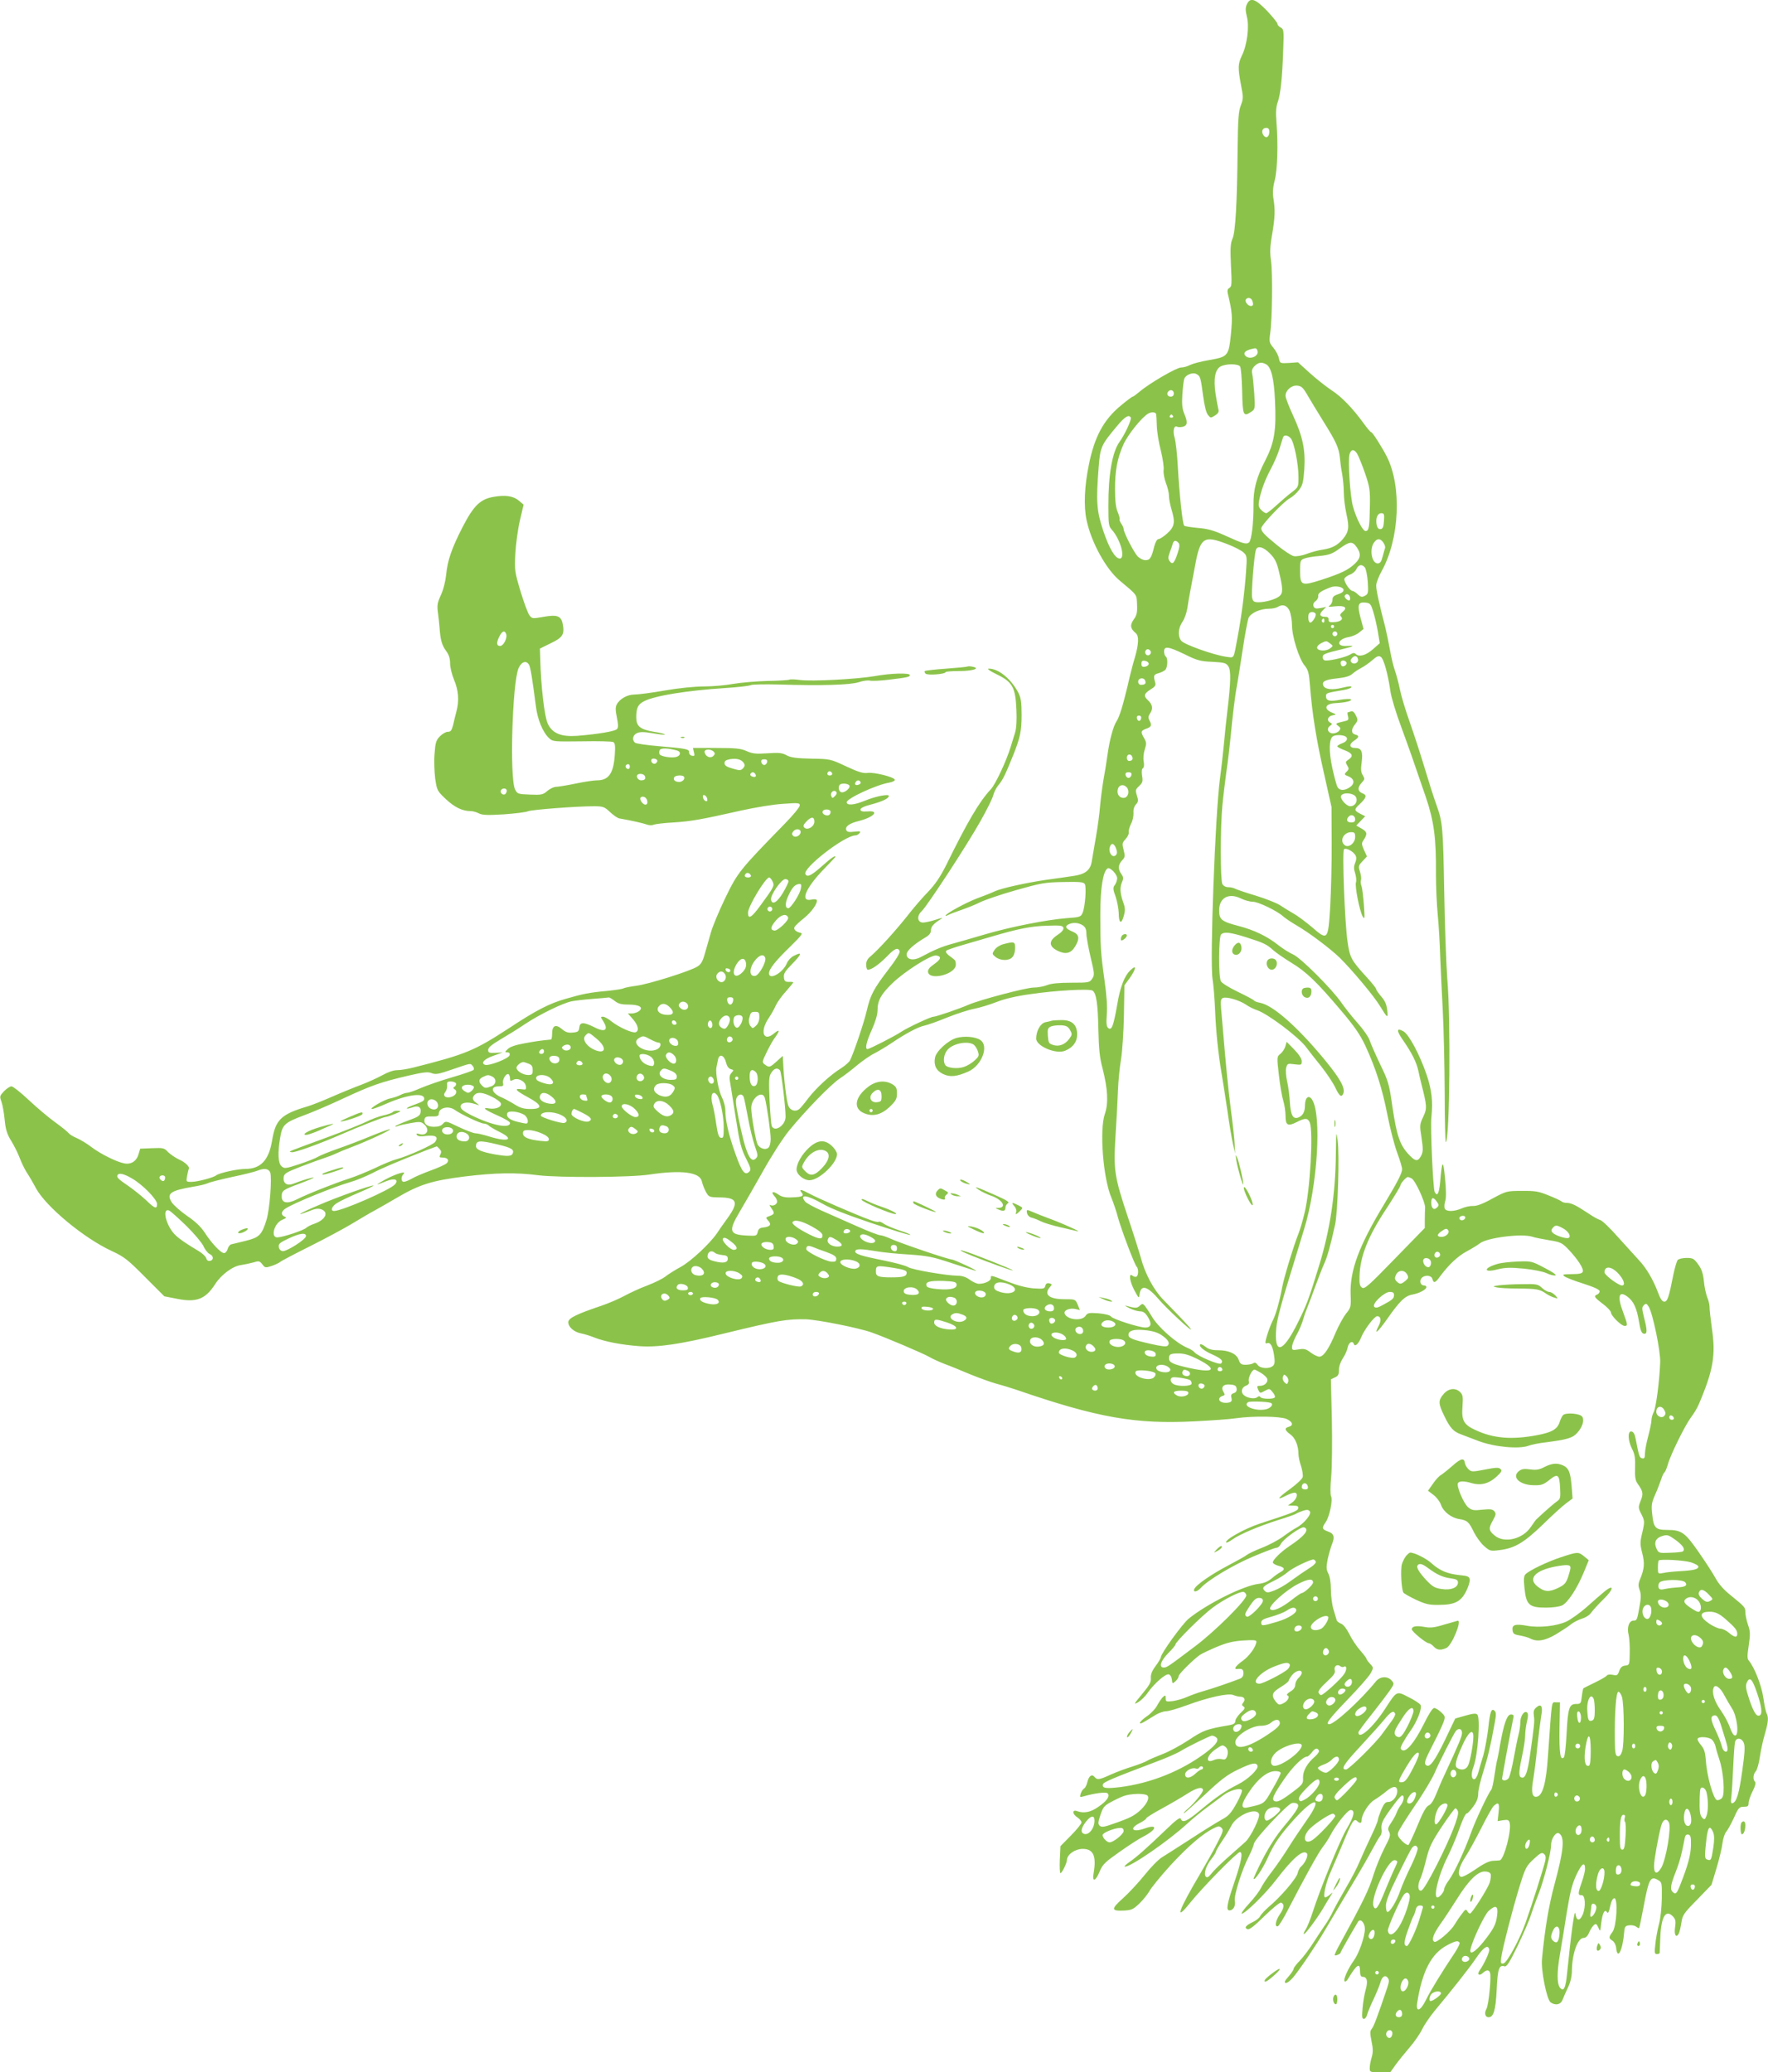 <?xml version="1.0" standalone="no"?>
<!DOCTYPE svg PUBLIC "-//W3C//DTD SVG 20010904//EN"
 "http://www.w3.org/TR/2001/REC-SVG-20010904/DTD/svg10.dtd">
<svg version="1.0" xmlns="http://www.w3.org/2000/svg"
 width="1092pt" height="1280pt" viewBox="0 0 1092 1280"
 preserveAspectRatio="xMidYMid meet">
<g transform="translate(0,1280) scale(0.1,-0.1)"
fill="#8bc34a" stroke="none">
<path d="M7701 12773 c-9 -21 -9 -37 0 -75 16 -61 2 -176 -30 -240 -25 -53
-26 -76 -6 -183 15 -76 14 -86 -1 -126 -14 -36 -18 -85 -20 -264 -3 -342 -13
-514 -31 -558 -13 -30 -15 -60 -10 -167 6 -114 5 -130 -9 -138 -13 -7 -15 -17
-10 -38 27 -111 29 -139 19 -246 -14 -137 -18 -142 -135 -162 -48 -8 -100 -22
-117 -30 -16 -9 -42 -16 -56 -16 -28 0 -195 -97 -256 -149 -20 -17 -39 -31
-43 -31 -4 0 -36 -24 -72 -54 -107 -88 -164 -193 -199 -368 -27 -131 -32 -254
-14 -340 29 -138 121 -305 206 -375 110 -92 103 -83 106 -148 2 -49 -2 -66
-21 -92 -24 -34 -21 -55 12 -83 22 -17 20 -67 -5 -153 -12 -39 -32 -117 -44
-172 -31 -129 -50 -190 -68 -219 -21 -31 -43 -113 -57 -211 -6 -44 -17 -114
-25 -155 -7 -41 -16 -111 -20 -155 -3 -44 -15 -132 -26 -195 -11 -63 -23 -132
-26 -152 -8 -52 -40 -78 -110 -88 -32 -5 -107 -16 -168 -24 -130 -19 -278 -52
-320 -71 -16 -8 -66 -28 -110 -44 -71 -27 -195 -95 -195 -107 0 -3 8 0 18 5 9
5 46 19 81 31 35 12 87 33 115 47 28 14 127 48 219 74 155 44 179 49 293 51
102 2 126 0 134 -12 12 -18 2 -146 -14 -180 -10 -23 -18 -26 -96 -31 -124 -10
-345 -53 -505 -100 -77 -23 -169 -49 -205 -59 -62 -17 -110 -37 -192 -81 -46
-25 -88 -17 -88 16 0 23 45 63 118 106 22 13 32 26 32 43 0 23 18 43 66 72 11
7 -7 3 -40 -8 -32 -10 -68 -18 -80 -16 -31 4 -33 43 -3 70 34 32 280 408 364
558 39 69 74 140 78 158 4 18 19 47 33 64 25 29 42 64 90 183 43 108 52 150
52 248 0 79 -4 106 -20 138 -44 85 -122 149 -182 149 -15 0 3 -13 50 -36 96
-47 114 -79 120 -218 3 -62 0 -114 -8 -140 -7 -22 -19 -63 -28 -91 -26 -85
-93 -229 -122 -260 -72 -77 -145 -202 -276 -469 -36 -71 -66 -117 -112 -165
-35 -36 -84 -93 -110 -126 -81 -104 -195 -230 -245 -272 -19 -15 -27 -31 -27
-52 0 -17 5 -31 10 -31 23 0 67 31 115 79 51 53 71 62 82 36 3 -10 -22 -52
-70 -114 -91 -119 -111 -157 -133 -252 -16 -72 -83 -269 -104 -309 -6 -11 -30
-32 -53 -47 -68 -42 -155 -122 -205 -187 -25 -34 -51 -64 -57 -68 -23 -16 -52
-8 -65 20 -11 24 -29 167 -33 273 l-2 37 -38 -34 c-42 -38 -46 -39 -72 -20
-19 14 -19 16 10 76 17 35 40 77 53 93 31 43 28 53 -8 23 -66 -55 -88 15 -31
97 16 24 35 58 43 77 9 19 36 58 62 86 25 29 46 54 46 56 0 2 -12 4 -27 3 -23
0 -29 5 -31 28 -3 22 7 38 47 79 65 66 69 83 12 53 -16 -8 -34 -28 -41 -45
-24 -59 -110 -107 -110 -62 0 27 40 77 133 167 67 66 78 80 62 83 -29 6 -46
22 -37 37 4 7 30 32 58 54 48 38 88 96 78 113 -3 4 -18 5 -34 1 -71 -14 -33
74 82 192 37 38 68 71 68 72 0 12 -26 -6 -83 -57 -67 -59 -90 -70 -102 -50
-22 35 242 240 309 240 7 0 19 6 25 14 10 11 4 13 -32 9 -33 -4 -45 -2 -50 10
-8 22 20 42 78 56 92 23 131 66 53 59 -33 -2 -43 1 -43 12 0 9 23 20 66 31 68
18 109 37 109 53 0 13 -81 -2 -146 -29 -68 -28 -114 -32 -114 -10 0 23 185
109 263 121 21 4 36 12 34 18 -6 17 -127 47 -167 42 -27 -4 -56 4 -133 40 -98
46 -99 46 -215 48 -91 2 -125 6 -152 20 -28 16 -49 18 -120 13 -72 -5 -94 -2
-129 14 -36 16 -67 19 -187 19 l-144 0 6 -26 c6 -22 4 -25 -12 -22 -11 2 -18
11 -18 20 2 21 -13 24 -186 39 -74 6 -141 16 -147 21 -21 17 -15 48 12 60 19
8 42 8 96 -1 38 -7 73 -11 75 -8 3 3 -28 11 -68 17 -85 15 -108 34 -108 89 0
60 11 81 49 100 66 34 266 66 498 81 78 5 150 13 160 18 10 5 88 6 173 4 265
-8 440 -3 493 14 27 9 58 13 70 10 12 -3 63 -1 112 5 119 14 135 18 135 29 0
15 -117 12 -216 -6 -110 -19 -390 -34 -464 -24 -30 4 -59 5 -64 2 -5 -3 -66
-7 -135 -8 -69 -2 -164 -10 -211 -18 -47 -9 -129 -16 -182 -16 -57 0 -156 -10
-242 -25 -80 -14 -164 -25 -187 -25 -44 0 -91 -26 -110 -62 -8 -15 -8 -36 1
-79 9 -44 10 -62 1 -72 -11 -14 -120 -32 -246 -42 -99 -7 -153 15 -181 74 -21
43 -43 233 -47 400 l-2 65 67 33 c74 35 86 55 74 118 -10 51 -34 60 -119 45
-68 -12 -71 -12 -87 10 -10 13 -34 79 -55 148 -36 120 -37 130 -32 231 3 58
15 150 28 205 l23 99 -27 23 c-36 31 -84 38 -159 25 -81 -14 -122 -54 -189
-183 -69 -134 -95 -210 -103 -296 -5 -44 -17 -94 -33 -128 -22 -48 -24 -64
-18 -108 4 -28 8 -70 10 -93 5 -73 14 -108 40 -143 18 -24 25 -47 25 -77 0
-24 11 -70 25 -103 27 -64 32 -128 14 -195 -6 -22 -15 -59 -20 -82 -9 -35 -15
-43 -33 -43 -12 0 -34 -13 -49 -28 -24 -25 -28 -40 -33 -108 -4 -43 -1 -112 4
-153 11 -73 12 -76 67 -128 54 -50 101 -73 153 -73 13 0 35 -6 50 -14 22 -11
53 -12 153 -6 69 5 136 13 150 19 25 10 296 31 406 31 58 0 66 -3 100 -35 21
-20 47 -38 58 -40 84 -15 144 -29 167 -37 15 -6 36 -7 45 -2 10 4 65 11 123
14 111 7 171 18 420 74 85 19 201 38 258 41 93 7 102 6 102 -10 0 -10 -42 -61
-94 -114 -279 -286 -289 -299 -365 -455 -38 -79 -78 -174 -89 -212 -11 -38
-28 -98 -38 -133 -14 -50 -24 -68 -48 -82 -48 -29 -303 -109 -377 -118 -37 -5
-73 -12 -79 -16 -7 -4 -53 -11 -104 -16 -102 -9 -148 -18 -254 -49 -98 -28
-181 -70 -347 -180 -215 -140 -267 -162 -592 -244 -35 -9 -79 -16 -100 -16
-22 0 -57 -12 -91 -31 -29 -16 -88 -43 -130 -59 -43 -16 -124 -49 -181 -74
-57 -25 -127 -53 -155 -61 -159 -47 -195 -82 -215 -208 -20 -122 -70 -177
-165 -177 -49 0 -163 -25 -181 -40 -17 -14 -117 -40 -152 -40 -34 0 -34 0 -27
38 4 20 8 39 10 41 10 11 -22 43 -60 59 -23 11 -54 32 -68 46 -23 25 -29 27
-98 24 l-74 -3 -10 -33 c-12 -44 -46 -66 -88 -58 -48 9 -146 58 -202 100 -27
21 -68 46 -91 56 -24 10 -46 24 -50 30 -4 6 -41 37 -84 68 -42 30 -116 93
-165 139 -49 46 -96 83 -105 83 -10 0 -30 -14 -46 -30 -27 -29 -28 -32 -16
-65 7 -19 16 -70 20 -113 6 -61 15 -88 41 -130 18 -29 41 -76 52 -105 11 -29
30 -68 42 -87 13 -19 40 -65 59 -101 63 -114 297 -308 467 -386 77 -36 98 -52
205 -160 l120 -120 82 -16 c118 -23 173 -1 233 93 37 57 108 110 158 116 20 3
54 10 76 16 35 11 39 10 56 -11 16 -22 20 -23 56 -11 21 7 46 18 54 25 8 7 92
51 186 98 94 47 211 110 259 139 48 29 112 67 144 84 31 17 92 52 136 78 137
80 214 104 413 129 187 23 319 26 455 8 129 -16 570 -14 687 4 200 30 313 15
325 -42 3 -15 14 -44 24 -63 19 -34 20 -35 85 -36 110 -1 121 -29 49 -129 -27
-37 -55 -77 -63 -90 -43 -64 -160 -174 -225 -210 -39 -21 -82 -49 -97 -61 -15
-12 -65 -37 -110 -54 -46 -17 -110 -47 -143 -65 -33 -18 -96 -45 -140 -60
-157 -53 -205 -77 -205 -102 0 -30 36 -61 79 -69 20 -4 56 -15 81 -25 65 -26
171 -46 280 -54 115 -8 254 12 525 79 333 81 389 90 505 87 73 -3 324 -53 403
-81 90 -32 320 -130 356 -151 20 -12 63 -31 96 -44 33 -12 104 -41 158 -64 54
-22 124 -47 155 -56 31 -8 91 -26 132 -40 500 -172 732 -213 1100 -194 102 5
217 13 255 19 108 15 270 12 310 -4 39 -17 46 -41 15 -49 -28 -7 -25 -22 10
-47 30 -21 50 -70 50 -122 0 -15 7 -48 16 -74 8 -25 13 -56 10 -68 -3 -11 -37
-43 -75 -71 -78 -56 -92 -76 -31 -45 21 11 46 20 55 20 25 0 17 -37 -12 -59
l-28 -20 33 -1 c26 0 33 -4 30 -17 -3 -16 -32 -27 -237 -94 -94 -31 -221 -102
-207 -117 3 -2 20 6 38 19 46 33 163 82 282 120 56 17 106 35 111 39 6 4 24
12 42 18 25 8 34 8 43 -3 14 -16 -37 -78 -84 -102 -17 -9 -53 -33 -81 -54 -27
-20 -86 -52 -130 -69 -44 -17 -87 -38 -95 -45 -8 -7 -60 -36 -115 -65 -103
-54 -199 -120 -209 -146 -8 -21 18 -17 40 7 42 48 203 144 325 195 71 30 135
54 144 54 8 0 20 10 26 23 14 30 126 110 144 103 35 -13 4 -53 -91 -116 -55
-37 -106 -88 -102 -102 3 -7 19 -16 36 -20 38 -10 41 -23 10 -39 -13 -7 -37
-24 -54 -39 -21 -18 -47 -29 -80 -33 -94 -11 -320 -124 -432 -215 -39 -32
-172 -216 -172 -238 0 -6 -14 -30 -32 -54 -23 -31 -31 -52 -30 -74 3 -25 -8
-45 -54 -100 -51 -62 -54 -67 -24 -50 18 11 45 37 60 60 39 55 108 116 128
112 10 -2 18 -15 20 -31 3 -28 4 -28 23 -11 10 9 19 23 19 31 0 13 88 100 131
131 12 8 58 30 103 49 62 26 101 36 164 40 59 4 82 3 82 -6 0 -29 -42 -89 -84
-119 -45 -32 -59 -55 -33 -51 28 4 37 -2 37 -26 0 -17 -7 -28 -22 -34 -65 -25
-170 -61 -223 -76 -33 -9 -79 -26 -102 -36 -24 -11 -63 -22 -88 -26 -42 -5
-45 -4 -45 17 0 19 -2 21 -16 9 -8 -7 -24 -30 -35 -50 -10 -21 -39 -52 -64
-69 -51 -35 -62 -62 -12 -32 17 11 48 29 67 41 19 11 47 21 62 21 15 0 71 16
125 36 135 50 261 78 291 64 13 -5 31 -10 42 -10 25 0 35 -17 19 -36 -10 -13
-10 -17 2 -25 11 -7 8 -15 -18 -39 -18 -17 -33 -40 -33 -50 0 -14 -10 -21 -37
-26 -142 -24 -161 -32 -250 -91 -50 -33 -123 -73 -164 -88 -41 -16 -83 -34
-94 -41 -11 -7 -52 -23 -90 -35 -39 -12 -99 -34 -134 -50 -73 -33 -84 -35
-101 -14 -17 20 -36 4 -45 -36 -4 -16 -12 -32 -19 -36 -8 -5 -17 -19 -21 -32
-7 -22 -5 -23 16 -17 70 20 140 29 150 19 17 -17 -5 -48 -58 -84 -47 -33 -88
-41 -130 -26 -32 12 -31 -18 2 -39 14 -9 25 -23 25 -31 0 -7 -29 -44 -65 -80
l-65 -66 -4 -84 c-2 -45 0 -83 4 -83 9 0 40 62 40 82 1 33 50 68 98 68 65 0
85 -45 67 -148 -11 -59 11 -55 37 8 18 44 33 58 121 120 55 39 121 82 147 95
86 44 94 81 10 51 -76 -27 -99 -1 -30 34 22 11 40 24 40 29 0 4 44 32 98 61
53 29 125 71 159 93 57 36 93 43 93 19 0 -14 -57 -84 -93 -114 -18 -15 -29
-28 -25 -28 4 0 62 52 130 115 101 95 138 123 207 156 83 40 111 45 118 22 7
-21 -59 -84 -121 -115 -79 -40 -132 -76 -233 -160 -83 -69 -109 -80 -120 -52
-4 11 -27 -5 -92 -68 -122 -117 -180 -168 -226 -200 -22 -15 -34 -28 -27 -28
38 0 266 157 383 264 30 28 86 74 123 101 37 28 83 62 103 77 38 29 99 46 113
32 5 -5 -10 -42 -32 -82 -34 -61 -49 -78 -90 -100 -27 -15 -112 -67 -188 -117
-76 -49 -157 -101 -180 -115 -24 -14 -72 -63 -110 -111 -38 -47 -98 -112 -134
-144 -75 -67 -74 -80 6 -76 47 2 58 8 96 44 24 23 51 58 62 77 10 19 68 91
130 159 109 118 199 196 268 229 28 14 34 14 47 1 13 -12 9 -24 -27 -94 -22
-44 -69 -127 -103 -185 -136 -229 -164 -308 -65 -184 77 96 291 314 308 314
21 0 9 -60 -39 -201 -42 -125 -47 -159 -25 -159 23 0 39 28 33 59 -7 33 45
196 88 278 13 26 27 60 30 75 6 31 205 243 235 251 10 2 24 1 31 -4 19 -11 3
-40 -80 -139 -47 -56 -92 -126 -132 -203 -33 -65 -59 -121 -56 -123 8 -9 58
66 87 131 38 85 77 142 164 238 129 143 179 138 76 -7 -33 -47 -84 -123 -112
-168 -28 -45 -74 -112 -101 -147 -28 -36 -59 -82 -69 -103 -10 -20 -43 -64
-74 -97 -31 -34 -51 -61 -44 -61 21 0 147 123 213 210 101 132 164 187 188
163 12 -12 -9 -60 -35 -82 -8 -7 -18 -25 -21 -41 -7 -32 -105 -147 -176 -206
-25 -22 -50 -48 -55 -59 -5 -11 -26 -28 -46 -37 -44 -21 -55 -36 -33 -44 11
-5 43 20 105 81 49 48 95 85 102 83 22 -8 20 -33 -7 -72 -27 -39 -34 -80 -12
-74 6 3 33 45 58 94 106 205 192 361 218 394 15 19 36 51 46 70 33 65 108 160
127 160 30 0 21 -41 -24 -116 -40 -66 -164 -370 -213 -523 -13 -40 -31 -84
-40 -98 -9 -14 -15 -27 -12 -29 6 -6 79 92 117 155 16 28 37 63 47 78 17 28
17 28 -3 10 -11 -9 -24 -17 -29 -17 -16 0 3 89 33 156 17 38 51 119 77 180 55
133 68 154 86 137 18 -18 29 -16 29 4 0 35 42 103 78 125 20 12 54 36 75 54
42 35 67 35 67 0 0 -32 -28 -66 -54 -66 -19 0 -28 -10 -45 -49 -11 -27 -21
-56 -21 -63 0 -8 -18 -51 -40 -97 -22 -46 -54 -116 -71 -156 -16 -40 -55 -114
-86 -166 -30 -52 -66 -116 -79 -143 -13 -28 -35 -66 -49 -85 -14 -20 -47 -70
-74 -112 -27 -42 -65 -92 -85 -112 -20 -20 -36 -42 -36 -48 0 -6 -14 -27 -31
-47 -23 -25 -28 -37 -19 -40 8 -3 29 13 47 34 38 45 143 200 195 289 20 33 71
120 114 192 129 216 145 245 182 313 19 36 40 72 47 80 8 9 11 27 8 42 -3 18
2 40 15 63 35 57 102 145 112 145 16 0 11 -36 -9 -61 -10 -13 -21 -34 -25 -46
-4 -12 -18 -38 -32 -59 -22 -32 -24 -41 -14 -59 10 -20 6 -33 -29 -100 -22
-43 -52 -116 -67 -163 -28 -93 -62 -163 -217 -446 -15 -27 -25 -51 -23 -53 5
-5 36 8 36 16 0 5 59 109 108 191 14 23 42 -6 42 -44 0 -48 -36 -151 -67 -194
-37 -51 -68 -120 -58 -130 4 -4 12 1 19 12 56 93 76 106 76 52 0 -24 5 -36 14
-36 29 0 36 -25 22 -76 -8 -27 -17 -79 -20 -116 -5 -55 -4 -68 8 -68 7 0 17
12 20 26 4 15 22 59 41 98 18 39 36 83 40 98 10 38 29 52 45 33 11 -13 11 -24
-2 -63 -59 -175 -83 -239 -95 -253 -12 -14 -12 -27 -2 -77 10 -47 10 -69 1
-100 -7 -22 -12 -51 -12 -66 0 -25 2 -26 63 -26 l64 0 32 45 c18 25 57 73 86
107 29 33 65 85 79 114 14 29 50 81 79 116 109 131 212 261 256 326 45 66 73
83 79 50 3 -15 -31 -89 -60 -130 -17 -24 -2 -35 20 -15 23 21 38 22 45 2 9
-23 -8 -198 -22 -223 -15 -27 -8 -52 13 -52 31 0 44 43 50 169 6 128 15 156
47 146 15 -5 29 16 83 127 35 73 72 158 81 188 10 30 30 87 46 127 35 89 79
260 79 306 0 40 30 84 49 73 37 -23 30 -101 -28 -316 -35 -130 -59 -271 -77
-460 -7 -70 29 -249 53 -268 30 -21 62 -15 74 16 6 15 21 50 34 77 16 34 24
69 24 109 2 102 36 196 72 196 13 0 25 11 34 33 8 19 21 39 29 46 13 11 17 9
28 -15 11 -28 12 -27 18 29 8 63 22 88 36 65 6 -9 12 3 19 37 7 32 16 50 26
50 23 0 14 -172 -11 -207 -25 -34 -25 -40 -1 -55 11 -7 21 -26 23 -44 8 -81
41 -15 50 101 3 30 7 35 31 38 16 2 35 -2 43 -9 8 -6 16 -10 18 -8 2 2 15 67
30 144 29 157 41 179 84 154 27 -15 27 -16 26 -115 -1 -57 -8 -125 -18 -161
-9 -34 -19 -89 -22 -122 -6 -53 -5 -61 10 -61 9 0 16 3 17 8 0 4 2 49 4 101 6
126 35 171 80 121 14 -15 16 -29 11 -64 -7 -47 6 -70 23 -39 5 10 12 41 16 68
7 46 15 58 97 141 l89 92 31 103 c17 57 34 127 37 156 4 29 14 60 24 70 9 11
30 49 47 86 27 61 33 67 60 67 25 0 30 4 30 23 0 13 11 46 25 73 16 31 21 52
15 58 -15 15 -12 47 5 66 8 9 19 49 25 90 6 41 20 105 31 141 21 73 23 102 10
127 -5 10 -14 53 -20 96 -11 75 -54 186 -89 228 -11 13 -11 29 -1 95 10 69 10
86 -5 128 -9 27 -16 61 -16 77 0 30 -2 32 -95 108 -39 31 -71 68 -89 102 -16
29 -63 102 -105 162 -84 121 -105 136 -195 136 -70 0 -83 13 -91 95 -7 57 -4
73 18 123 14 31 30 74 37 94 6 21 16 40 20 43 5 3 14 25 21 48 15 58 106 242
143 292 17 22 39 58 48 80 91 213 106 305 81 473 -8 59 -15 117 -14 130 0 13
-6 39 -14 58 -8 20 -18 65 -21 100 -5 49 -14 75 -35 104 -26 36 -33 40 -73 40
-24 0 -48 -6 -54 -13 -6 -7 -18 -49 -27 -92 -27 -138 -36 -165 -56 -165 -12 0
-24 17 -39 58 -29 78 -73 152 -118 199 -20 22 -77 85 -127 140 -49 56 -99 104
-111 107 -12 3 -46 22 -75 42 -74 49 -104 64 -132 64 -12 0 -27 4 -32 9 -6 5
-41 22 -80 37 -60 25 -83 29 -165 28 -94 0 -96 -1 -182 -47 -59 -33 -97 -47
-120 -46 -18 1 -50 -6 -70 -15 -48 -21 -97 -21 -105 0 -3 9 -2 30 4 47 6 21 5
71 -2 142 -12 117 -18 112 -30 -27 -7 -72 -18 -91 -34 -60 -10 20 -27 398 -20
462 10 99 2 167 -29 260 -43 126 -110 251 -144 270 -44 24 -44 4 -1 -57 52
-75 82 -134 93 -186 5 -23 13 -60 19 -82 35 -137 36 -152 11 -204 -22 -47 -22
-53 -10 -129 10 -66 10 -85 -1 -108 -21 -41 -36 -40 -79 6 -54 58 -74 118
-100 295 -20 140 -25 157 -75 260 -29 61 -58 127 -65 148 -6 20 -39 68 -73
106 -34 38 -80 96 -102 128 -58 84 -253 279 -299 298 -21 9 -61 34 -89 56 -70
56 -152 95 -249 120 -103 27 -118 39 -118 96 0 77 58 110 133 74 24 -12 58
-21 76 -21 32 0 149 -56 186 -90 11 -10 49 -36 85 -57 79 -46 207 -143 264
-198 77 -76 211 -236 248 -297 49 -80 52 -81 46 -26 -4 34 -14 57 -37 83 -17
20 -31 40 -31 45 0 6 -24 36 -53 68 -101 110 -110 126 -124 226 -17 112 -34
557 -22 570 11 12 57 -12 71 -37 7 -13 6 -28 -2 -47 -9 -22 -9 -37 0 -64 6
-20 9 -45 5 -56 -8 -24 22 -175 41 -210 13 -22 14 -15 8 70 -4 52 -10 105 -15
117 -5 13 -6 29 -3 38 3 8 0 30 -6 50 -11 34 -10 39 16 66 l27 29 -18 39 c-16
38 -17 42 -1 65 23 36 20 49 -16 69 l-31 18 28 29 27 28 -31 16 c-38 20 -38
26 -5 57 44 41 49 58 19 69 -30 12 -32 36 -4 66 19 20 19 24 6 46 -11 17 -13
36 -7 78 9 68 -1 90 -40 90 -37 0 -40 23 -5 46 30 20 32 30 5 37 -25 7 -26 32
0 64 18 23 18 27 4 55 -10 20 -20 28 -30 24 -9 -3 -18 -6 -20 -6 -2 0 -2 -11
2 -25 5 -21 2 -25 -23 -30 -55 -13 -58 -14 -37 -29 15 -12 16 -16 5 -30 -7 -9
-24 -16 -38 -16 -30 0 -42 29 -19 46 16 12 16 13 0 22 -22 13 -12 39 18 44 23
4 23 5 -4 16 -55 23 -45 55 20 59 62 3 105 14 96 23 -5 4 -34 3 -65 -2 -65
-13 -89 -7 -89 21 0 21 2 21 109 39 25 4 46 12 48 18 2 7 -17 6 -56 -4 -65
-16 -108 -10 -118 14 -9 25 11 36 87 44 49 5 78 14 93 28 12 11 37 27 54 36
18 9 49 31 69 48 28 25 39 29 52 21 18 -11 44 -103 60 -214 5 -36 34 -132 65
-215 54 -148 68 -187 154 -439 50 -148 64 -253 62 -475 0 -74 5 -187 11 -250
6 -63 13 -176 15 -250 3 -74 10 -227 16 -340 6 -113 11 -343 12 -512 0 -169 4
-305 7 -303 24 15 31 757 9 1010 -6 77 -15 320 -19 540 -7 392 -10 427 -45
525 -28 80 -38 112 -80 250 -24 80 -64 202 -89 273 -25 70 -52 160 -60 200 -8
40 -22 92 -31 117 -9 24 -22 81 -30 125 -8 45 -21 108 -29 141 -37 140 -56
230 -56 257 0 16 15 56 34 90 111 200 125 523 31 708 -31 60 -88 149 -95 149
-5 0 -25 24 -46 53 -67 93 -137 166 -199 206 -33 22 -93 69 -134 106 l-74 67
-55 -4 c-56 -3 -56 -3 -63 29 -3 17 -19 47 -34 65 -25 30 -27 36 -20 88 13 87
16 378 5 451 -7 50 -6 87 7 160 18 106 20 152 8 224 -5 35 -3 69 8 110 17 66
22 222 11 358 -5 67 -3 97 9 130 16 46 27 146 33 329 4 109 3 118 -16 128 -11
6 -20 16 -20 23 0 7 -29 42 -64 80 -73 75 -104 86 -125 40z m139 -787 c0 -32
-20 -44 -36 -22 -16 23 -7 46 17 46 13 0 19 -7 19 -24z m-106 -1042 c9 -24 7
-34 -8 -34 -18 0 -39 27 -31 40 9 15 32 12 39 -6z m32 -309 c14 -35 -50 -62
-75 -31 -13 15 0 30 34 39 33 8 35 8 41 -8z m54 -85 c31 -17 49 -87 55 -225 9
-182 -4 -259 -59 -367 -56 -107 -75 -181 -74 -278 1 -109 -12 -217 -27 -230
-17 -14 -36 -9 -148 42 -69 31 -106 42 -167 47 -44 4 -82 10 -86 14 -10 10
-30 197 -39 362 -4 77 -13 159 -20 181 -13 42 -4 80 16 68 6 -3 21 -3 35 0 29
8 31 28 8 82 -12 30 -15 58 -11 119 3 44 8 87 12 96 9 24 52 41 74 29 25 -13
27 -21 42 -135 8 -60 19 -105 30 -118 16 -20 17 -20 44 -3 20 13 25 23 20 39
-3 12 -11 54 -17 94 -14 93 -3 152 32 170 33 17 105 17 119 0 6 -8 11 -70 13
-151 3 -151 7 -162 54 -131 26 17 27 18 21 114 -4 53 -9 108 -13 123 -4 19 0
32 15 47 23 23 43 26 71 11z m258 -195 c19 -33 64 -106 99 -163 77 -123 93
-160 99 -221 2 -25 8 -70 14 -100 5 -29 10 -80 10 -112 0 -32 7 -92 16 -133
19 -84 15 -111 -22 -156 -33 -38 -66 -56 -124 -65 -25 -3 -69 -15 -99 -26 -31
-12 -65 -17 -80 -14 -15 3 -60 33 -101 66 -81 66 -100 86 -100 106 0 20 138
165 176 185 17 9 43 32 57 51 23 30 27 48 33 128 8 121 -10 204 -70 334 -25
54 -46 108 -46 120 0 34 37 67 73 63 26 -3 36 -12 65 -63z m-828 15 c0 -13 -7
-20 -20 -20 -19 0 -27 20 -13 33 13 14 33 6 33 -13z m-109 -129 c1 -3 3 -35 4
-71 1 -36 12 -105 25 -154 12 -49 20 -103 17 -120 -2 -17 4 -52 14 -79 11 -26
19 -62 19 -80 0 -18 7 -54 15 -81 25 -82 20 -109 -25 -150 -22 -20 -47 -36
-55 -36 -8 0 -18 -17 -25 -42 -18 -74 -27 -88 -55 -88 -15 0 -36 11 -49 24
-24 27 -86 147 -86 169 0 7 -7 22 -15 33 -8 12 -12 24 -10 26 3 3 -2 22 -11
44 -12 27 -17 69 -17 139 -1 116 14 195 52 280 28 62 116 171 154 191 20 11
46 9 48 -5z m104 -11 c3 -5 -1 -10 -10 -10 -9 0 -13 5 -10 10 3 6 8 10 10 10
2 0 7 -4 10 -10z m-261 -9 c7 -11 -36 -104 -69 -150 -45 -62 -70 -202 -69
-398 0 -110 2 -124 21 -145 53 -58 86 -178 49 -178 -28 0 -65 62 -102 172 -41
124 -45 179 -28 394 10 124 15 135 113 252 49 59 73 73 85 53z m988 -128 c21
-24 48 -159 48 -238 0 -63 0 -64 -42 -96 -24 -18 -66 -55 -95 -81 -28 -26 -57
-48 -62 -48 -6 0 -20 9 -31 20 -15 15 -18 28 -14 52 11 64 37 134 74 203 21
39 46 98 55 130 10 33 19 63 22 68 7 12 29 8 45 -10z m410 -95 c8 -13 30 -66
48 -118 30 -88 33 -104 31 -210 -2 -127 -6 -150 -27 -150 -17 0 -57 78 -77
150 -18 62 -32 282 -22 323 9 33 28 35 47 5z m166 -415 c-2 -36 -7 -49 -20
-51 -12 -2 -19 5 -24 22 -10 40 3 76 27 76 18 0 20 -5 17 -47z m-970 -143 c43
-16 89 -40 102 -52 22 -20 23 -26 16 -120 -7 -111 -29 -284 -52 -403 -26 -141
-19 -128 -69 -122 -79 11 -264 77 -280 100 -22 31 -18 77 9 117 13 19 26 58
30 85 4 28 11 70 16 95 5 25 19 99 31 164 32 177 54 191 197 136z m966 9 c8
-12 13 -26 11 -33 -2 -6 -9 -30 -15 -53 -8 -33 -16 -43 -31 -43 -36 0 -52 86
-23 128 19 28 39 28 58 1z m-1265 -2 c8 -10 7 -26 -5 -63 -21 -63 -32 -74 -49
-51 -11 15 -11 24 0 55 8 20 16 45 19 55 6 20 19 22 35 4z m1100 -26 c29 -41
26 -68 -11 -103 -42 -39 -83 -59 -205 -99 -125 -40 -133 -37 -133 57 0 60 2
65 26 74 14 6 57 13 95 16 59 6 78 13 122 45 64 46 80 47 106 10z m-535 -40
c31 -32 42 -53 57 -118 23 -97 24 -126 2 -145 -22 -19 -86 -38 -130 -38 -27 0
-34 5 -39 27 -7 24 11 254 23 296 8 29 46 20 87 -22z m586 -86 c7 -9 15 -49
18 -89 4 -69 3 -75 -18 -86 -18 -10 -25 -8 -44 9 -12 12 -27 21 -32 21 -17 0
-56 60 -50 76 3 8 19 19 34 25 16 5 34 21 40 34 13 28 34 32 52 10z m-132
-137 c2 -11 -8 -20 -32 -28 -28 -9 -36 -17 -36 -35 0 -13 -8 -29 -17 -35 -14
-9 -6 -10 34 -5 59 6 79 -8 45 -35 -15 -13 -18 -20 -9 -29 16 -16 -4 -32 -44
-34 -27 -2 -34 2 -33 16 1 12 -5 17 -22 17 -33 0 -38 16 -14 40 l21 21 -35 -7
c-29 -5 -37 -3 -43 11 -4 12 0 23 13 32 10 8 18 22 16 32 -3 17 19 32 78 54
29 11 75 2 78 -15z m39 -43 c3 -9 3 -19 -1 -22 -8 -9 -37 18 -30 28 8 14 24
11 31 -6z m144 -91 c9 -28 22 -84 29 -124 l12 -73 -43 -38 c-44 -38 -85 -49
-106 -28 -8 8 -17 7 -34 -4 -24 -15 -113 -37 -149 -37 -13 0 -20 7 -20 20 0
20 7 23 135 54 62 15 64 19 9 16 -66 -3 -51 44 17 55 22 4 52 17 65 29 l26 21
-18 66 c-22 82 -16 101 28 97 30 -3 35 -8 49 -54z m-515 1 c7 -19 14 -59 14
-88 0 -69 44 -208 78 -248 22 -27 27 -45 33 -123 13 -172 40 -339 87 -545 l46
-206 1 -220 c1 -121 -4 -299 -9 -395 -13 -210 -15 -212 -116 -124 -36 30 -85
67 -110 81 -25 14 -62 37 -83 51 -21 14 -87 40 -148 59 -61 18 -119 38 -129
43 -10 6 -30 10 -44 10 -15 0 -30 8 -36 19 -13 24 -13 349 0 486 5 55 17 150
25 210 9 61 20 153 25 205 12 129 28 265 40 325 5 28 21 127 35 220 14 94 31
182 36 197 13 31 71 58 127 58 20 0 44 5 52 10 32 21 60 11 76 -25z m159 -15
c9 -14 -23 -62 -35 -55 -11 7 -13 48 -3 58 10 10 31 8 38 -3z m55 -46 c0 -8
-5 -12 -10 -9 -6 4 -8 11 -5 16 9 14 15 11 15 -7z m60 -34 c0 -5 -4 -10 -10
-10 -5 0 -10 5 -10 10 0 6 5 10 10 10 6 0 10 -4 10 -10z m-5114 -45 c10 -24
-16 -75 -37 -75 -23 0 -24 21 -4 60 17 33 32 38 41 15z m5134 0 c0 -8 -7 -15
-15 -15 -8 0 -15 7 -15 15 0 8 7 15 15 15 8 0 15 -7 15 -15z m-44 -60 c19 -15
19 -15 -1 -30 -25 -20 -80 -16 -80 5 0 8 11 20 25 27 32 16 32 16 56 -2z
m-898 -67 c77 -38 97 -43 170 -46 75 -4 85 -7 99 -28 17 -26 15 -98 -6 -274
-6 -47 -15 -137 -21 -200 -6 -63 -17 -162 -25 -220 -29 -217 -63 -1117 -46
-1235 6 -38 13 -126 16 -194 6 -141 19 -266 40 -391 8 -47 24 -150 36 -230 11
-80 27 -172 34 -205 l14 -60 -3 55 c-1 30 -12 129 -24 220 -18 142 -28 242
-60 622 -4 47 -1 59 12 64 23 9 101 -14 141 -41 18 -13 49 -28 70 -35 65 -22
256 -165 303 -229 15 -20 55 -72 91 -116 35 -44 75 -104 88 -132 26 -55 39
-64 50 -37 13 34 -20 93 -120 214 -166 200 -315 331 -394 346 -18 3 -36 10
-38 15 -3 4 -48 28 -100 53 -52 25 -99 54 -104 65 -16 28 -14 274 1 289 18 18
55 14 154 -17 108 -34 129 -44 169 -81 17 -15 66 -49 110 -76 93 -56 159 -120
308 -296 83 -98 117 -148 149 -215 66 -143 106 -269 137 -428 16 -82 43 -187
60 -233 17 -46 31 -92 31 -103 0 -25 -26 -76 -112 -219 -155 -256 -211 -408
-206 -555 3 -77 2 -82 -29 -120 -17 -22 -45 -74 -63 -115 -41 -100 -75 -150
-101 -150 -11 0 -36 12 -54 26 -29 22 -41 25 -75 19 -37 -6 -40 -5 -40 15 0
13 13 46 28 74 16 28 34 71 41 96 7 25 20 61 28 80 8 19 30 78 49 130 19 52
43 113 53 135 18 38 39 112 67 240 17 77 28 429 16 520 -9 65 -9 59 -11 -77
-2 -252 -36 -478 -106 -703 -62 -202 -75 -236 -127 -341 -95 -193 -150 -207
-135 -35 6 59 29 144 110 406 13 44 41 134 61 200 84 270 111 710 50 803 -21
32 -44 13 -44 -37 0 -39 -14 -64 -42 -74 -32 -11 -46 15 -51 93 -2 41 -10 100
-17 130 -7 31 -10 69 -6 84 7 27 9 28 52 22 42 -5 44 -4 44 19 0 16 -17 42
-46 72 l-47 48 -8 -28 c-4 -15 -18 -36 -30 -46 -23 -18 -23 -19 -10 -132 7
-62 19 -133 27 -158 8 -25 14 -68 14 -94 0 -58 14 -66 69 -38 52 27 69 26 81
-3 22 -59 2 -417 -32 -556 -11 -47 -28 -105 -38 -130 -28 -69 -89 -269 -100
-328 -16 -87 -40 -174 -60 -211 -10 -20 -25 -60 -34 -89 -13 -45 -13 -53 -1
-49 21 8 35 -15 44 -73 6 -40 5 -55 -6 -66 -21 -21 -79 -18 -95 5 -10 14 -18
17 -28 10 -8 -5 -29 -9 -47 -9 -26 0 -33 5 -42 30 -13 38 -61 60 -129 60 -35
0 -57 6 -76 21 -15 12 -30 19 -33 15 -11 -11 22 -39 74 -62 56 -25 71 -40 55
-56 -11 -11 -143 44 -164 69 -6 8 -27 21 -45 28 -69 29 -182 129 -219 194 -15
25 -34 54 -42 64 -14 16 -17 16 -33 1 -17 -16 -27 -15 -86 1 -10 3 0 -4 22
-15 22 -11 52 -20 67 -20 19 0 32 -9 48 -35 26 -42 20 -65 -16 -65 -39 0 -197
51 -211 67 -7 10 -37 17 -78 21 -60 4 -68 3 -81 -17 -24 -33 -114 -23 -128 15
-8 20 30 36 64 29 l30 -7 -14 34 c-14 33 -15 33 -84 33 -93 0 -127 30 -87 75
14 16 14 18 -4 23 -13 3 -21 -1 -25 -16 -4 -18 -11 -19 -73 -15 -45 4 -99 18
-160 42 -107 41 -103 41 -103 21 0 -17 -38 -35 -74 -35 -12 0 -37 11 -56 25
-23 17 -47 25 -74 25 -72 1 -282 37 -307 53 -13 9 -80 27 -149 41 -145 29
-183 41 -177 59 5 14 35 14 132 -2 39 -7 129 -16 200 -20 115 -8 146 -14 268
-55 77 -25 142 -46 145 -46 13 1 -133 69 -148 70 -22 0 -325 103 -380 129 -25
11 -53 21 -63 21 -10 0 -76 25 -145 56 -70 31 -167 74 -217 96 -49 22 -96 47
-102 56 -37 47 10 42 105 -12 51 -30 153 -70 305 -121 126 -42 233 -75 239
-73 5 2 -23 14 -64 27 -40 13 -85 32 -99 42 -14 10 -29 16 -32 12 -4 -3 -28 2
-54 12 -88 32 -327 136 -372 161 -50 27 -69 31 -51 9 19 -22 6 -29 -58 -31
-43 -2 -64 3 -85 18 -33 23 -48 17 -24 -10 10 -10 17 -26 17 -34 0 -18 -27
-31 -43 -21 -6 3 -3 -4 6 -18 23 -32 22 -38 -9 -50 -26 -9 -26 -10 -9 -29 22
-24 12 -37 -30 -42 -22 -2 -31 -9 -35 -28 -6 -24 -10 -25 -64 -22 -112 5 -119
26 -48 146 27 45 91 157 143 249 54 97 124 206 164 255 101 123 252 279 310
319 28 18 77 56 110 84 33 27 80 60 105 72 25 13 72 41 105 63 90 61 166 101
205 109 19 4 82 26 140 50 58 23 134 48 168 54 35 7 97 26 138 42 48 19 119
36 206 48 154 23 367 35 386 22 23 -14 33 -81 36 -241 3 -120 8 -174 26 -240
32 -125 37 -215 14 -281 -34 -98 -11 -395 40 -516 13 -32 32 -87 41 -123 21
-76 102 -291 116 -305 12 -12 11 -52 -1 -60 -6 -4 -17 -1 -25 5 -26 22 -18
-37 13 -93 25 -46 27 -49 30 -25 8 67 48 56 123 -32 45 -53 209 -205 194 -180
-8 14 -37 45 -170 182 -59 60 -113 161 -139 260 -8 29 -43 141 -79 248 -85
255 -90 292 -77 505 6 94 13 218 15 278 2 59 11 147 19 195 8 48 16 170 18
271 l3 185 33 45 c40 57 43 85 6 50 -39 -36 -65 -102 -85 -222 -22 -125 -33
-154 -54 -137 -11 9 -13 29 -9 84 4 47 -1 118 -14 211 -24 171 -26 207 -26
410 0 160 17 263 45 281 15 9 59 -36 59 -61 0 -11 -6 -30 -14 -41 -13 -17 -12
-27 5 -74 10 -30 18 -76 19 -102 0 -61 16 -70 31 -16 10 36 9 51 -5 89 -19 55
-20 89 -5 123 9 19 8 29 -5 47 -22 31 -20 58 5 85 18 19 19 26 9 64 -10 39 -9
44 12 67 13 14 22 33 20 43 -2 11 5 34 14 52 10 18 16 48 15 66 -2 21 4 41 15
53 15 16 16 25 6 55 -10 33 -9 38 14 59 21 20 24 29 18 63 -4 25 -2 42 5 47 7
4 9 19 5 42 -4 20 -1 51 7 75 11 34 10 43 -4 68 -23 39 -22 46 13 59 32 11 36
21 19 52 -8 16 -7 26 6 45 18 28 13 53 -15 79 -28 26 -25 40 16 66 28 17 34
26 29 43 -12 41 -10 49 18 57 16 4 35 13 43 20 16 13 19 75 4 84 -5 3 -10 17
-10 31 0 35 26 31 128 -18z m-212 21 c10 -17 -13 -36 -27 -22 -12 12 -4 33 11
33 5 0 12 -5 16 -11z m1282 -52 c4 -21 -25 -34 -40 -19 -8 8 -8 16 2 27 16 19
34 15 38 -8z m-1293 -27 c0 -8 -10 -16 -22 -18 -18 -3 -23 2 -23 18 0 16 5 21
23 18 12 -2 22 -10 22 -18z m1221 9 c7 -12 -15 -31 -28 -23 -4 3 -8 12 -8 20
0 17 26 19 36 3z m-5048 -16 c9 -17 20 -87 42 -256 10 -82 43 -161 82 -197 22
-21 31 -21 203 -19 99 2 186 0 194 -5 10 -7 12 -26 8 -81 -8 -113 -38 -155
-110 -155 -19 0 -79 -9 -132 -20 -53 -11 -108 -20 -120 -20 -13 0 -37 -11 -54
-25 -27 -24 -37 -26 -108 -23 -75 3 -78 4 -92 33 -34 69 -17 658 22 748 18 41
49 50 65 20z m3805 -97 c7 -18 -1 -26 -25 -26 -11 0 -18 7 -18 20 0 23 35 28
43 6z m-25 -233 c-4 -22 -22 -20 -26 1 -2 10 3 16 13 16 10 0 15 -7 13 -17z
m1256 -109 c26 -10 18 -34 -14 -45 -16 -6 -30 -14 -30 -19 0 -4 20 -15 45 -24
49 -19 56 -36 24 -58 -19 -12 -20 -16 -8 -36 12 -19 11 -24 -4 -39 -16 -16
-15 -18 13 -29 37 -16 39 -46 5 -68 -32 -21 -62 -20 -74 3 -6 10 -20 63 -32
117 -22 102 -21 180 4 196 14 9 49 10 71 2z m-4121 -90 c25 -8 21 -33 -8 -40
-30 -7 -92 3 -101 17 -3 5 -3 17 0 25 6 15 50 14 109 -2z m226 -8 c9 -10 7
-16 -5 -27 -18 -15 -47 -2 -52 25 -4 20 40 22 57 2z m2584 -30 c7 -16 -1 -26
-20 -26 -7 0 -13 9 -13 20 0 23 25 27 33 6z m-2933 -26 c0 -5 -5 -12 -11 -16
-14 -8 -33 11 -25 25 7 11 36 4 36 -9z m534 -13 c8 -12 6 -21 -5 -33 -14 -14
-21 -14 -65 -1 -36 10 -49 19 -49 33 0 14 9 20 35 25 42 6 70 -2 84 -24z m144
6 c-2 -10 -10 -18 -18 -18 -8 0 -16 8 -18 18 -2 12 3 17 18 17 15 0 20 -5 18
-17z m-848 -28 c0 -8 -4 -15 -9 -15 -13 0 -22 16 -14 24 11 11 23 6 23 -9z
m1250 -46 c0 -5 -7 -9 -15 -9 -15 0 -20 12 -9 23 8 8 24 -1 24 -14z m-475 0
c10 -15 -1 -23 -20 -15 -9 3 -13 10 -10 16 8 13 22 13 30 -1z m2323 -6 c-2
-10 -10 -18 -18 -18 -8 0 -16 8 -18 18 -2 12 3 17 18 17 15 0 20 -5 18 -17z
m-3005 -7 c7 -17 -1 -26 -24 -26 -17 0 -32 23 -22 34 12 11 41 6 46 -8z m240
-2 c12 -12 -6 -34 -28 -34 -26 0 -40 14 -30 30 7 11 48 14 58 4z m1092 -34 c3
-6 -1 -13 -10 -16 -19 -8 -30 0 -20 15 8 14 22 14 30 1z m-69 -22 c9 -15 -32
-49 -51 -41 -15 5 -20 34 -8 46 11 11 51 8 59 -5z m1714 -12 c18 -22 9 -60
-16 -64 -28 -4 -48 22 -40 53 7 28 36 34 56 11z m-3830 -20 c0 -8 -5 -18 -11
-22 -14 -8 -33 11 -25 25 10 16 36 13 36 -3z m2027 -33 c-15 -15 -17 -15 -23
1 -8 21 16 40 30 26 7 -7 4 -16 -7 -27z m3204 7 c33 -18 18 -70 -21 -70 -24 0
-64 46 -57 64 7 18 49 21 78 6z m-3993 -24 c3 -12 -1 -17 -10 -14 -7 3 -15 13
-16 22 -3 12 1 17 10 14 7 -3 15 -13 16 -22z m-370 -14 c2 -14 -2 -22 -12 -22
-17 0 -39 34 -29 44 14 13 38 0 41 -22z m1132 -66 c0 -19 -14 -28 -34 -20 -25
10 -19 34 9 34 15 0 25 -6 25 -14z m3240 -47 c0 -14 -7 -19 -25 -19 -26 0 -33
18 -14 37 16 16 39 5 39 -18z m-3340 -14 c0 -31 -43 -56 -62 -37 -9 9 -6 18
12 37 30 32 50 32 50 0z m-85 -64 c0 -22 -32 -38 -46 -24 -9 9 -9 16 1 28 15
19 45 16 45 -4z m3425 -31 c0 -38 -41 -70 -65 -50 -33 27 -6 80 41 80 20 0 24
-5 24 -30z m-1476 -73 c7 -19 6 -31 -2 -39 -20 -20 -46 14 -38 47 8 32 28 28
40 -8z m-2256 -165 c2 -7 -6 -12 -17 -12 -21 0 -27 11 -14 24 9 9 26 2 31 -12z
m134 -37 c12 -27 10 -32 -79 -153 -52 -71 -73 -82 -73 -40 0 39 108 218 131
218 5 0 14 -11 21 -25z m98 1 c0 -7 -16 -40 -35 -72 -36 -59 -66 -76 -73 -41
-5 27 64 127 88 127 11 0 20 -6 20 -14z m76 -46 c-6 -35 -62 -120 -77 -120
-21 0 -21 34 2 81 23 50 41 68 68 69 10 0 12 -8 7 -30z m-176 -125 c0 -8 -7
-15 -15 -15 -8 0 -15 7 -15 15 0 8 7 15 15 15 8 0 15 -7 15 -15z m98 -53 c5
-17 -66 -84 -86 -80 -26 5 -23 22 9 61 32 38 67 47 77 19z m1820 -48 c16 -11
22 -25 22 -51 0 -20 12 -85 26 -145 24 -102 25 -110 10 -133 -16 -24 -20 -25
-130 -25 -78 0 -125 -5 -149 -15 -20 -8 -57 -15 -83 -15 -45 0 -330 -75 -402
-106 -59 -26 -201 -74 -216 -74 -18 0 -162 -68 -201 -94 -35 -24 -195 -106
-207 -106 -17 0 -7 45 27 120 22 49 35 93 35 119 0 61 21 99 91 167 75 73 239
177 271 172 35 -5 31 -23 -12 -53 -29 -20 -40 -34 -38 -49 8 -53 160 -17 171
39 2 15 -1 31 -7 36 -6 5 -22 18 -36 28 -16 13 -21 23 -15 29 6 5 53 21 105
36 52 15 131 38 175 51 163 48 242 64 340 67 87 3 100 1 103 -14 2 -11 -11
-27 -38 -44 -54 -36 -53 -70 3 -97 48 -24 82 -16 107 26 30 49 26 75 -14 92
-43 18 -51 31 -29 44 26 15 65 13 91 -5z m-1962 -199 c10 -24 -38 -110 -62
-113 -42 -6 -37 57 8 106 25 26 46 28 54 7z m-118 -37 c2 -19 -5 -36 -23 -54
-47 -47 -72 -9 -35 52 26 41 53 42 58 2z m-97 -43 c-1 -15 -24 -12 -29 3 -3 9
2 13 12 10 10 -1 17 -7 17 -13z m-32 -24 c13 -24 -8 -55 -31 -46 -22 9 -31 35
-17 51 16 19 36 17 48 -5z m-683 -163 c22 -18 42 -23 86 -23 67 0 95 -18 64
-41 -11 -8 -31 -14 -44 -14 l-24 0 31 -35 c33 -38 40 -72 17 -81 -19 -7 -102
30 -148 66 -20 17 -44 30 -54 30 -15 0 -15 -2 0 -25 37 -57 14 -75 -53 -40
-67 33 -89 33 -93 -2 -3 -24 -8 -28 -41 -31 -29 -3 -45 3 -68 23 -38 31 -59
20 -59 -31 0 -19 -3 -34 -7 -35 -62 -6 -91 -10 -162 -23 -56 -10 -92 -22 -105
-36 -19 -18 -19 -20 -2 -20 11 0 16 -6 14 -17 -4 -21 -128 -69 -153 -60 -27
11 -4 36 53 56 l57 20 -45 -2 c-39 -2 -45 1 -45 18 0 14 21 32 75 64 41 24
111 67 155 97 86 57 228 127 285 139 19 4 77 11 130 15 52 4 98 8 101 9 4 0
19 -9 35 -21z m732 0 c-2 -13 -10 -23 -18 -23 -8 0 -16 10 -18 23 -3 17 2 22
18 22 16 0 21 -5 18 -22z m-278 -34 c0 -22 -29 -29 -47 -11 -13 13 -14 19 -4
31 16 19 51 5 51 -20z m-110 -9 c29 -31 17 -48 -30 -43 -40 4 -60 29 -41 52
19 23 44 20 71 -9z m550 -58 c0 -22 -8 -41 -21 -53 -20 -18 -21 -18 -35 0 -8
12 -11 30 -7 45 9 38 12 41 39 41 21 0 24 -5 24 -33z m-182 -10 c2 -10 -4 -29
-13 -43 -13 -20 -19 -22 -35 -14 -24 13 -26 37 -3 62 20 22 46 20 51 -5z m76
14 c11 -17 -16 -72 -33 -69 -17 3 -27 39 -17 64 6 15 42 19 50 5z m-406 -39
c2 -7 -3 -12 -12 -12 -9 0 -16 7 -16 16 0 17 22 14 28 -4z m222 -13 c0 -20
-15 -26 -25 -9 -9 15 3 43 15 35 5 -3 10 -15 10 -26z m-714 -86 c61 -51 57
-94 -6 -71 -55 21 -88 68 -64 92 20 21 19 22 70 -21z m331 -3 c21 -11 43 -20
50 -20 20 0 15 -28 -6 -40 -66 -35 -176 33 -113 69 24 14 27 14 69 -9z m508
-1 c0 -7 -8 -15 -17 -17 -18 -3 -25 18 -11 32 10 10 28 1 28 -15z m-337 -16
c3 -17 -2 -23 -16 -23 -24 0 -46 25 -37 40 12 19 50 7 53 -17z m-663 -33 c0
-18 -33 -26 -48 -11 -9 9 -8 14 3 21 21 14 45 8 45 -10z m-165 -25 c0 -8 -7
-15 -15 -15 -16 0 -20 12 -8 23 11 12 23 8 23 -8z m805 -25 c17 -19 15 -50 -4
-50 -20 0 -54 37 -48 53 9 23 30 21 52 -3z m-147 -6 c21 -14 29 -44 16 -57 -3
-3 -19 -1 -35 5 -28 10 -49 34 -49 57 0 16 42 13 68 -5z m-563 -19 c0 -25 -37
-32 -54 -11 -18 21 -4 38 27 34 19 -2 27 -9 27 -23z m1029 -17 c6 -24 16 -38
30 -42 18 -5 19 -6 4 -23 -13 -15 -15 -27 -7 -68 4 -27 20 -126 35 -220 22
-143 32 -181 61 -239 30 -59 33 -71 21 -83 -27 -27 -46 -2 -86 111 -42 118
-62 204 -62 268 0 21 -9 56 -20 77 -22 43 -42 152 -35 188 3 13 7 35 10 49 8
38 38 27 49 -18z m-636 9 c2 -9 -4 -20 -13 -23 -20 -8 -50 19 -40 36 10 17 49
8 53 -13z m-250 -15 c2 -7 -6 -12 -17 -12 -21 0 -27 11 -14 24 9 9 26 2 31
-12z m-334 -2 c20 -7 26 -16 26 -40 0 -26 -4 -30 -28 -30 -32 0 -72 25 -72 45
0 13 26 34 42 35 4 0 18 -4 32 -10z m-344 -15 c8 -10 9 -19 4 -24 -5 -5 -65
-26 -134 -46 -69 -20 -155 -50 -192 -66 -36 -16 -74 -29 -83 -29 -9 0 -28 -6
-43 -14 -15 -8 -44 -17 -63 -21 -37 -7 -135 -65 -111 -65 8 0 48 15 91 34 126
55 231 69 231 30 0 -14 -7 -18 -78 -44 -18 -7 -31 -14 -29 -17 2 -2 16 1 31 6
37 15 58 4 54 -27 -3 -23 -13 -30 -76 -53 -41 -15 -77 -31 -80 -35 -4 -4 2 -4
13 0 11 5 48 13 82 19 56 10 64 9 83 -8 38 -34 16 -75 -33 -59 -14 4 -17 3
-12 -6 5 -9 24 -11 60 -6 57 6 75 -7 52 -38 -13 -18 -169 -88 -237 -106 -24
-6 -85 -31 -134 -55 -50 -23 -122 -53 -161 -65 -89 -29 -256 -95 -319 -127
-61 -31 -96 -25 -96 16 0 37 7 42 113 81 48 18 86 34 84 36 -4 4 -73 -17 -124
-37 -39 -16 -66 1 -61 40 3 22 16 30 103 64 55 21 120 45 145 53 25 8 59 21
75 29 17 8 62 27 100 41 97 37 239 103 234 109 -3 2 -54 -16 -115 -41 -60 -25
-154 -61 -209 -80 -55 -19 -110 -42 -123 -50 -12 -8 -63 -28 -114 -45 -85 -28
-92 -28 -109 -13 -22 20 -25 83 -8 180 13 77 27 90 144 134 50 18 160 65 245
105 172 80 231 101 402 141 96 22 122 25 145 15 24 -9 42 -6 128 24 118 40
109 39 125 20z m1225 -29 c24 -10 35 -22 35 -35 0 -18 -6 -21 -38 -21 -48 0
-82 30 -62 55 15 19 22 19 65 1z m673 2 c8 -11 34 -225 34 -286 0 -54 -69 -99
-86 -56 -3 9 -9 80 -13 159 -5 125 -4 147 11 169 18 28 38 33 54 14z m-150
-10 c18 -18 15 -77 -4 -85 -21 -8 -34 14 -34 60 0 38 15 48 38 25z m-1518 -39
c0 -17 3 -18 20 -9 28 15 74 -8 78 -39 3 -21 1 -23 -27 -19 -49 7 -37 -8 39
-49 89 -48 95 -73 17 -73 -41 0 -63 6 -98 28 -24 15 -59 34 -77 42 -67 27 -79
70 -20 70 25 0 29 3 25 19 -6 23 20 64 34 56 5 -4 9 -15 9 -26z m620 16 c15
-18 6 -45 -13 -45 -20 0 -40 27 -33 45 7 19 30 19 46 0z m208 -8 c4 -20 -25
-34 -40 -19 -15 15 -1 44 19 40 10 -2 19 -11 21 -21z m-937 3 c28 -15 24 -49
-7 -60 -34 -13 -40 -13 -58 6 -22 22 -20 39 7 52 29 14 34 14 58 2z m360 -11
c31 -31 11 -46 -40 -30 -22 6 -43 16 -46 21 -21 34 54 41 86 9z m1006 -5 c9
-23 -11 -38 -26 -20 -13 16 -7 36 10 36 5 0 12 -7 16 -16z m153 6 c0 -5 -4
-10 -10 -10 -5 0 -10 5 -10 10 0 6 5 10 10 10 6 0 10 -4 10 -10z m-1744 -31
c3 -6 0 -15 -7 -20 -12 -8 -12 -10 0 -18 20 -13 6 -39 -24 -47 -35 -9 -53 9
-34 32 7 9 12 27 11 40 -3 20 1 24 22 24 14 0 28 -5 32 -11z m1338 -12 c15
-11 17 -17 7 -35 -19 -36 -46 -44 -86 -28 -36 16 -46 41 -23 64 16 16 80 15
102 -1z m-1228 -9 c6 -10 -20 -38 -36 -38 -3 0 -14 6 -25 13 -24 18 -11 37 25
37 16 0 32 -5 36 -12z m113 -63 c27 -13 51 -31 54 -39 9 -22 -29 -39 -70 -33
-50 9 -32 -7 52 -44 41 -18 75 -38 75 -45 0 -38 -113 -15 -240 48 -47 24 -65
38 -65 53 0 24 40 32 88 16 31 -10 31 -10 10 6 -26 17 -29 33 -11 51 19 19 54
14 107 -13z m365 4 c40 -31 35 -53 -11 -46 -44 7 -66 27 -57 50 8 23 36 21 68
-4z m1024 8 c20 -24 42 -130 42 -200 0 -59 -2 -68 -17 -65 -13 2 -20 22 -29
83 -6 44 -16 99 -23 121 -16 58 0 94 27 61z m-808 -1 c0 -2 3 -12 6 -21 5 -13
2 -16 -17 -13 -31 4 -39 38 -10 38 12 0 21 -2 21 -4z m157 -7 c13 -13 6 -39
-11 -39 -19 0 -57 31 -51 41 8 13 49 11 62 -2z m191 -7 c3 -9 -3 -13 -19 -10
-12 1 -24 9 -27 16 -3 9 3 13 19 10 12 -1 24 -9 27 -16z m626 0 c3 -9 15 -67
26 -127 11 -61 30 -138 42 -173 20 -57 20 -64 6 -78 -34 -34 -64 38 -107 251
-18 90 -19 110 -10 127 12 23 36 23 43 0z m130 -4 c12 -42 36 -211 36 -253 0
-25 -6 -48 -15 -55 -18 -15 -52 -4 -66 21 -11 22 -39 178 -39 225 0 62 69 113
84 62z m-2023 -29 c15 -29 -7 -51 -38 -38 -22 8 -31 38 -16 52 13 14 43 6 54
-14z m1431 -16 c33 -31 35 -48 9 -63 -24 -12 -48 -4 -83 28 -22 20 -25 29 -17
43 14 28 58 24 91 -8z m-211 -23 c30 -30 31 -50 3 -50 -21 0 -84 49 -84 66 0
25 50 15 81 -16z m-1113 -5 c38 -28 161 -85 180 -85 10 0 24 -6 30 -12 7 -7
36 -24 64 -38 99 -48 59 -67 -60 -30 -35 11 -74 20 -86 20 -12 0 -58 18 -103
39 -78 38 -81 38 -97 20 -10 -13 -29 -19 -55 -19 -42 0 -65 18 -59 47 3 14 13
18 46 17 34 -1 42 3 42 17 0 36 59 51 98 24z m792 -20 c51 -26 62 -41 35 -52
-25 -9 -105 26 -105 46 0 16 8 31 17 31 2 0 26 -11 53 -25z m-362 -11 c22 -15
31 -54 11 -54 -5 0 -30 5 -54 11 -49 12 -70 31 -62 53 7 18 69 11 105 -10z
m227 -1 c36 -17 46 -40 21 -49 -16 -6 -146 34 -146 45 0 26 73 29 125 4z m350
-2 c7 -12 -12 -24 -25 -16 -11 7 -4 25 10 25 5 0 11 -4 15 -9z m299 -67 c26
-10 20 -44 -8 -44 -28 0 -40 14 -32 35 6 16 16 18 40 9z m-1316 -25 c4 -19
-23 -32 -49 -24 -22 7 -25 31 -6 39 22 9 52 1 55 -15z m1128 6 c15 -12 16 -16
5 -24 -28 -18 -67 10 -44 32 10 10 17 9 39 -8z m115 -10 c-1 -15 -24 -12 -29
3 -3 9 2 13 12 10 10 -1 17 -7 17 -13z m-697 -15 c29 -12 46 -26 46 -36 0 -14
-8 -16 -52 -11 -74 8 -108 22 -108 47 0 16 7 20 34 20 19 0 55 -9 80 -20z
m-459 -4 c22 -16 14 -46 -14 -46 -32 0 -51 11 -51 30 0 29 35 38 65 16z m188
-65 c85 -20 103 -31 94 -55 -7 -19 -32 -20 -113 -6 -80 15 -114 29 -114 50 0
36 21 38 133 11z m-359 -27 c12 -12 13 -20 6 -35 -9 -16 -7 -19 14 -19 31 0
43 -17 25 -35 -8 -8 -52 -28 -99 -45 -47 -17 -100 -40 -118 -51 -18 -10 -40
-19 -48 -19 -17 0 -19 31 -2 48 23 23 -50 1 -115 -35 -64 -36 -62 -37 11 -8
49 20 76 9 52 -20 -28 -34 -328 -165 -377 -165 -25 0 -13 31 20 50 17 11 76
39 130 62 53 22 96 43 94 45 -7 6 -233 -74 -344 -123 -113 -48 -150 -72 -54
-35 38 16 57 18 76 11 48 -18 25 -65 -44 -89 -19 -6 -42 -18 -51 -26 -17 -15
-136 -55 -175 -58 -46 -4 -23 86 27 108 27 11 30 15 16 20 -25 10 -22 32 5 50
52 34 295 133 402 164 33 9 93 34 133 54 64 33 149 69 337 143 33 12 61 23 62
23 1 1 9 -6 17 -15z m-1045 -147 c12 -31 -4 -231 -23 -292 -29 -93 -44 -108
-127 -129 -41 -10 -81 -20 -91 -22 -9 -3 -19 -16 -22 -29 -4 -14 -14 -25 -22
-25 -20 0 -76 59 -120 127 -23 35 -58 69 -109 103 -41 29 -83 66 -94 83 -35
55 -9 73 133 97 38 6 78 16 88 21 11 6 78 23 151 39 73 15 143 33 157 39 42
17 70 13 79 -12z m-854 -36 c66 -38 155 -129 155 -158 0 -33 -14 -29 -67 23
-27 25 -75 64 -108 87 -64 43 -77 56 -69 69 9 15 39 8 89 -21z m205 6 c0 -8
-3 -17 -7 -20 -9 -9 -34 13 -27 24 8 14 34 11 34 -4z m7699 -6 c23 -13 84
-146 83 -180 -1 -14 -2 -48 -2 -76 l0 -50 -185 -190 c-160 -165 -187 -189
-202 -179 -14 9 -18 24 -16 70 3 123 52 247 169 423 46 71 84 133 84 140 0 11
35 51 46 51 3 0 13 -4 23 -9z m155 -143 c14 -19 14 -24 2 -36 -19 -20 -36 -6
-36 29 0 35 13 37 34 7z m-7723 -150 c47 -46 94 -102 105 -124 10 -23 28 -45
39 -50 25 -11 26 -38 2 -42 -12 -2 -20 3 -23 16 -3 10 -23 30 -45 43 -113 68
-148 95 -172 132 -43 66 -49 140 -9 118 9 -6 56 -47 103 -93z m7899 53 c0 -14
-18 -23 -30 -16 -6 4 -8 11 -5 16 8 12 35 12 35 0z m-4035 -57 c45 -25 65 -42
65 -55 0 -26 -21 -24 -83 7 -71 36 -108 64 -102 75 12 18 56 8 120 -27z m4635
-9 c35 -18 56 -50 39 -61 -14 -8 -86 15 -100 33 -9 9 -8 17 1 28 16 19 24 19
60 0z m-4399 -20 c0 -5 -9 -11 -21 -13 -20 -3 -27 8 -13 22 10 9 34 3 34 -9z
m3694 5 c10 -16 -15 -40 -41 -40 -30 0 -31 14 -2 34 26 19 35 20 43 6z m-7055
-35 c0 -20 -119 -96 -145 -93 -12 2 -21 12 -23 26 -3 19 7 27 60 52 70 33 108
38 108 15z m3499 -12 c16 -10 20 -18 13 -25 -21 -21 -102 17 -88 41 9 13 38 7
75 -16z m4075 8 c17 -6 65 -15 106 -22 69 -11 78 -16 116 -55 59 -62 97 -121
90 -139 -4 -11 -21 -15 -68 -15 -55 -1 -61 -2 -45 -14 9 -7 62 -28 117 -45 68
-22 100 -37 100 -47 0 -8 -7 -17 -15 -20 -23 -9 -19 -17 35 -58 28 -21 50 -45
50 -53 0 -20 64 -83 84 -83 21 0 20 6 -9 85 -38 99 -26 137 29 94 37 -29 55
-69 69 -152 9 -55 16 -73 30 -75 22 -4 22 20 1 101 -13 53 -14 62 -1 75 13 13
17 11 30 -9 25 -40 74 -277 71 -344 -4 -115 -26 -280 -40 -307 -8 -15 -14 -38
-14 -51 0 -13 -9 -57 -20 -98 -11 -41 -20 -89 -20 -107 0 -26 -4 -33 -17 -30
-17 3 -20 14 -40 118 -5 30 -14 46 -26 48 -25 5 -23 -57 4 -109 16 -31 20 -57
18 -115 -2 -61 2 -80 18 -102 31 -43 34 -60 16 -103 -15 -39 -15 -43 5 -82 20
-41 21 -45 6 -111 -15 -61 -15 -74 -1 -129 16 -64 14 -95 -14 -164 -11 -26
-11 -40 -2 -64 9 -22 9 -47 2 -87 -17 -98 -18 -102 -39 -102 -28 0 -43 -42
-31 -88 5 -21 8 -71 7 -112 -1 -73 -2 -75 -28 -78 -19 -2 -29 -11 -37 -33 -9
-27 -14 -30 -40 -24 -16 3 -32 2 -36 -4 -3 -6 -36 -25 -73 -43 -37 -18 -69
-34 -72 -36 -2 -1 -7 -24 -10 -50 -5 -44 -7 -47 -35 -47 -43 0 -51 -25 -59
-182 -4 -76 -11 -142 -17 -148 -22 -22 -29 25 -27 180 l3 160 -25 0 c-28 0
-24 28 -49 -330 -11 -168 -33 -248 -70 -253 -28 -5 -35 29 -21 108 6 36 18
126 25 200 8 74 19 160 24 190 12 61 0 81 -32 52 -14 -13 -17 -25 -13 -52 5
-32 2 -59 -25 -248 -13 -92 -27 -132 -45 -132 -25 0 -26 25 -5 124 12 53 21
114 21 136 0 23 5 61 11 86 8 30 8 49 2 55 -17 17 -43 -19 -43 -59 0 -20 -5
-55 -11 -77 -6 -22 -19 -86 -29 -142 -10 -56 -24 -111 -30 -123 -12 -22 -47
-23 -42 -2 1 7 11 63 22 125 24 131 40 213 47 245 4 17 1 22 -15 22 -24 0 -44
-57 -68 -193 -7 -44 -16 -87 -19 -96 -2 -9 -9 -49 -15 -90 -6 -41 -14 -79 -19
-85 -19 -23 -100 -194 -125 -266 -41 -113 -102 -245 -136 -292 -17 -22 -30
-48 -30 -56 0 -17 -28 -52 -42 -52 -27 0 7 139 60 245 22 44 51 112 65 150 33
92 48 125 59 125 4 0 21 19 38 42 21 28 30 53 30 79 0 21 14 82 31 134 28 90
44 154 71 302 9 49 9 66 0 75 -20 20 -29 -2 -40 -108 -7 -55 -20 -129 -30
-165 -11 -35 -25 -83 -31 -106 -7 -26 -18 -43 -26 -43 -18 0 -20 37 -4 77 27
72 44 302 23 323 -8 8 -28 6 -73 -7 l-63 -18 -62 -130 c-62 -128 -94 -173
-115 -160 -18 11 -13 28 40 131 28 54 57 115 64 135 13 35 12 38 -14 63 -15
14 -34 26 -43 26 -10 0 -34 -38 -66 -103 -56 -111 -107 -172 -132 -157 -12 8
-12 13 3 42 10 18 30 51 46 73 43 59 76 144 65 164 -6 9 -39 31 -74 48 -75 39
-72 41 -145 -72 -77 -118 -165 -195 -165 -145 0 4 37 55 83 112 45 57 95 123
111 146 28 41 28 43 11 62 -26 29 -72 26 -98 -7 -94 -116 -255 -263 -287 -263
-26 0 0 34 114 153 68 70 132 143 142 162 18 34 18 35 -4 58 -12 13 -22 27
-22 31 0 4 -18 28 -40 53 -22 25 -52 70 -66 100 -17 33 -36 58 -51 64 -13 5
-25 14 -27 21 -2 7 -11 37 -20 67 -9 29 -16 85 -16 123 0 43 -6 80 -16 99 -13
25 -13 39 -4 87 7 31 19 74 27 94 19 46 12 66 -27 79 -35 13 -37 21 -12 57 24
34 45 138 33 160 -5 10 -5 62 1 122 5 58 7 216 4 353 l-6 247 25 12 c20 9 25
18 25 47 0 22 10 50 24 71 13 19 27 50 30 68 7 31 30 44 38 20 7 -19 29 1 45
41 21 51 82 131 99 131 23 0 27 -25 9 -60 -31 -60 -7 -41 50 39 81 116 113
147 160 155 43 8 85 31 85 46 0 6 -7 10 -15 10 -21 0 -30 27 -15 45 19 22 61
19 67 -5 8 -29 18 -25 49 18 52 70 109 124 164 153 30 16 66 38 80 49 45 35
256 62 324 41z m-4936 -40 c27 -23 29 -41 4 -41 -23 0 -76 55 -67 69 7 12 25
4 63 -28z m388 25 c15 -12 17 -17 7 -27 -17 -17 -67 0 -71 24 -4 22 35 23 64
3z m252 -6 c39 -24 41 -40 4 -40 -37 0 -67 22 -59 44 8 21 15 20 55 -4z m-390
-37 c3 -18 -1 -23 -20 -23 -31 0 -63 23 -54 39 5 7 22 11 39 9 24 -2 33 -8 35
-25z m327 -37 c46 -17 60 -27 60 -41 0 -16 -6 -20 -30 -18 -38 3 -155 61 -155
77 0 21 11 25 39 14 14 -6 53 -21 86 -32z m435 23 c0 -14 -5 -19 -17 -17 -26
5 -29 38 -4 38 15 0 21 -6 21 -21z m-1124 -28 c5 -5 25 -11 44 -13 27 -2 35
-7 35 -23 0 -25 -29 -30 -84 -15 -29 7 -41 16 -41 29 0 30 25 42 46 22z m4479
-12 c0 -7 -8 -15 -17 -17 -18 -3 -25 18 -11 32 10 10 28 1 28 -15z m-4066 -18
c19 -12 5 -31 -24 -31 -34 0 -55 10 -55 26 0 16 56 19 79 5z m4009 -25 c2 -10
-1 -23 -7 -29 -14 -14 -41 9 -41 35 0 26 43 21 48 -6z m-3554 4 c32 -12 34
-38 2 -46 -30 -7 -96 20 -96 40 0 19 53 22 94 6z m-561 -19 c15 -15 -2 -31
-32 -31 -31 0 -57 23 -46 41 8 12 63 5 78 -10z m-389 -27 c30 -30 9 -52 -39
-40 -24 6 -34 34 -18 49 11 12 41 7 57 -9z m1188 4 c61 -10 78 -16 78 -29 0
-23 -20 -29 -95 -29 -78 0 -95 6 -95 34 0 41 2 41 112 24z m4474 -35 c34 -37
45 -73 22 -73 -22 0 -108 64 -108 81 0 42 44 38 86 -8z m-5428 1 c18 -12 20
-19 12 -29 -15 -19 -94 4 -98 28 -5 23 54 23 86 1z m540 4 c7 -7 12 -15 12
-19 0 -14 -32 -19 -51 -8 -16 8 -18 13 -8 25 14 17 31 18 47 2z m3583 -10 c10
-18 8 -24 -11 -40 -27 -22 -34 -22 -54 -3 -12 13 -13 21 -4 40 14 32 53 33 69
3z m-3769 -25 c38 -15 50 -39 24 -49 -16 -6 -125 21 -139 35 -5 5 -7 17 -3 26
7 20 51 15 118 -12z m-227 -4 c10 -15 -1 -23 -20 -15 -9 3 -13 10 -10 16 8 13
22 13 30 -1z m1213 -31 c5 -26 -34 -37 -112 -31 -46 4 -70 10 -73 20 -10 25
18 33 102 31 67 -3 80 -6 83 -20z m-1468 -2 c0 -16 -19 -25 -37 -18 -23 8 -14
32 12 32 15 0 25 -6 25 -14z m1795 0 c70 -30 22 -70 -56 -47 -27 8 -39 17 -39
31 0 32 41 38 95 16z m-1987 -18 c3 -15 -4 -18 -32 -18 -34 0 -47 15 -29 34
13 13 58 1 61 -16z m1417 -14 c23 -23 6 -36 -41 -32 -27 2 -40 8 -42 20 -5 28
58 37 83 12z m423 -25 c2 -10 -5 -19 -17 -22 -25 -6 -57 16 -47 32 11 17 60 9
64 -10z m-1808 1 c0 -5 -7 -10 -15 -10 -8 0 -15 5 -15 10 0 6 7 10 15 10 8 0
15 -4 15 -10z m778 -2 c-7 -19 -38 -22 -38 -4 0 10 9 16 21 16 12 0 19 -5 17
-12z m3552 -7 c0 -21 -8 -29 -68 -61 -32 -18 -45 -21 -54 -12 -17 17 61 92 96
92 19 0 26 -5 26 -19z m-4481 -5 c10 -12 8 -17 -7 -25 -15 -8 -23 -7 -32 4
-13 16 -6 35 14 35 8 0 19 -6 25 -14z m303 -24 c20 -20 -3 -34 -46 -27 -46 8
-69 22 -60 37 8 12 92 4 106 -10z m1462 12 c20 -8 21 -40 1 -47 -19 -8 -60 26
-51 41 8 13 26 15 50 6z m-296 -35 c-2 -6 -8 -10 -13 -10 -5 0 -11 4 -13 10
-2 6 4 11 13 11 9 0 15 -5 13 -11z m912 -30 c0 -13 -7 -19 -24 -19 -32 0 -44
20 -22 36 23 16 46 7 46 -17z m-747 -4 c-4 -15 -66 -12 -71 3 -3 10 6 13 34
10 22 -2 38 -7 37 -13z m646 -4 c24 -16 5 -41 -32 -41 -34 0 -57 15 -57 37 0
15 67 18 89 4z m-465 -31 c30 -11 33 -25 8 -39 -39 -21 -107 17 -71 40 18 11
32 11 63 -1z m341 -21 c0 -7 -8 -15 -17 -17 -18 -3 -25 18 -11 32 10 10 28 1
28 -15z m231 -10 c7 -12 -15 -31 -28 -23 -4 3 -8 12 -8 20 0 17 26 19 36 3z
m-666 -18 c67 -22 75 -47 15 -43 -57 4 -95 21 -95 43 0 23 10 23 80 0z m1034
-1 c15 -15 -5 -30 -39 -30 -41 0 -55 18 -30 37 18 13 51 9 69 -7z m-498 -11
c10 -17 -13 -36 -27 -22 -12 12 -4 33 11 33 5 0 12 -5 16 -11z m304 -40 c0
-12 -7 -19 -20 -19 -24 0 -38 29 -20 40 19 12 40 1 40 -21z m483 -25 c42 -28
55 -50 39 -66 -8 -8 -39 -4 -109 12 -110 25 -133 35 -133 55 0 26 33 36 100
29 45 -4 77 -13 103 -30z m-605 0 c12 -8 19 -20 16 -26 -7 -12 -61 -3 -80 13
-34 28 26 40 64 13z m-133 -30 c22 -23 14 -38 -22 -42 -33 -3 -59 19 -49 43 7
20 50 19 71 -1z m504 -3 c25 -16 4 -41 -32 -41 -36 0 -64 21 -52 40 8 12 65
13 84 1z m-631 -45 c6 -28 -11 -38 -46 -25 -35 12 -38 19 -20 37 19 19 62 11
66 -12z m446 8 c19 -18 13 -34 -13 -34 -23 0 -41 19 -34 36 7 19 28 18 47 -2z
m-129 -26 c26 -12 33 -32 14 -43 -15 -10 -99 15 -99 30 0 27 40 34 85 13z
m513 -20 c2 -12 -3 -18 -16 -18 -31 0 -52 11 -52 27 0 22 64 13 68 -9z m263
-35 c120 -62 98 -86 -50 -54 -105 23 -131 35 -131 60 0 26 9 31 60 31 35 0 67
-10 121 -37z m-516 -43 c0 -18 -43 -26 -57 -12 -16 16 2 33 30 30 16 -2 27 -9
27 -18z m331 -4 c14 -11 16 -18 7 -26 -12 -13 -69 -5 -78 11 -18 28 37 40 71
15z m334 -17 c0 -5 -7 -9 -15 -9 -15 0 -20 12 -9 23 8 8 24 -1 24 -14z m-416
-20 c5 -5 4 -15 -5 -25 -26 -31 -135 2 -114 35 7 13 103 5 119 -10z m200 15
c23 -9 20 -34 -3 -34 -22 0 -35 15 -26 30 7 12 8 12 29 4z m454 -14 c18 -11
35 -27 38 -35 9 -21 -14 -45 -42 -45 -21 0 -22 -2 -13 -24 11 -23 12 -23 41
-7 28 15 30 15 48 -8 11 -12 17 -27 14 -32 -7 -13 -81 -11 -89 1 -5 8 -11 7
-21 -1 -15 -12 -60 -5 -81 13 -21 17 -15 48 11 58 18 7 23 14 19 29 -5 20 20
71 35 71 4 0 22 -9 40 -20z m168 -56 c-6 -16 -8 -16 -23 -2 -9 10 -13 23 -9
34 6 16 8 16 23 2 9 -10 13 -23 9 -34z m-1395 23 c-1 -12 -15 -9 -19 4 -3 6 1
10 8 8 6 -3 11 -8 11 -12z m790 -12 c5 -4 9 -13 9 -21 0 -17 -80 -20 -111 -4
-21 12 -25 36 -7 42 14 5 94 -8 109 -17z m89 -35 c0 -5 -5 -12 -11 -16 -14 -8
-33 11 -25 25 7 11 36 4 36 -9z m-660 -16 c0 -14 -21 -19 -33 -7 -9 9 13 34
24 27 5 -3 9 -12 9 -20z m858 -1 c2 -14 -3 -23 -17 -28 -16 -5 -20 -12 -15
-29 4 -18 1 -25 -15 -29 -30 -7 -61 3 -61 20 0 8 9 17 19 20 16 4 18 8 9 23
-20 31 -3 52 39 48 30 -2 39 -8 41 -25z m-298 -27 c0 -19 -46 -29 -70 -16 -33
18 -23 30 25 30 32 0 45 -4 45 -14z m507 -61 c22 -7 3 -33 -28 -40 -64 -14
-149 20 -110 44 11 7 112 4 138 -4z m2433 -46 c9 -15 8 -24 0 -34 -16 -19 -50
-2 -50 24 0 36 33 43 50 10z m58 -47 c2 -7 -3 -12 -12 -12 -9 0 -16 7 -16 16
0 17 22 14 28 -4z m-2260 -425 c2 -12 -3 -17 -17 -17 -12 0 -21 6 -21 13 0 31
32 34 38 4z m2275 -332 c44 -33 58 -57 39 -69 -4 -2 -39 -6 -77 -7 -67 -3 -71
-2 -83 24 -17 36 -8 63 26 76 40 14 43 13 95 -24z m-2226 -132 c2 -6 -11 -20
-29 -32 -45 -29 -76 -50 -134 -92 -27 -20 -69 -44 -93 -53 -39 -15 -46 -15
-59 -3 -20 20 -12 29 55 62 32 15 70 40 85 53 29 27 147 83 162 79 6 -2 11 -8
13 -14z m2316 -3 c26 -8 47 -20 47 -27 0 -16 -29 -23 -115 -28 -39 -2 -85 -7
-102 -11 -33 -6 -33 -6 -33 33 0 22 2 42 5 44 10 10 153 2 198 -11z m-2333
-125 c0 -14 -55 -65 -70 -65 -4 0 -31 -18 -60 -41 -65 -51 -118 -75 -134 -59
-16 17 94 117 173 157 61 31 91 34 91 8z m2299 1 c16 -19 -1 -29 -48 -31 -20
-1 -53 -5 -73 -9 -30 -7 -39 -5 -44 8 -3 9 -1 23 6 31 17 20 143 21 159 1z
m145 -75 c28 -29 28 -29 8 -40 -17 -9 -26 -7 -48 12 -18 16 -25 30 -21 40 9
25 30 21 61 -12z m-2856 -4 c5 -26 -195 -226 -322 -320 -163 -123 -169 -127
-188 -127 -32 0 -20 40 27 88 25 25 45 49 45 54 0 16 164 179 229 227 70 52
166 101 191 98 8 -1 16 -10 18 -20z m442 -22 c0 -8 -7 -15 -15 -15 -8 0 -15 7
-15 15 0 8 7 15 15 15 8 0 15 -7 15 -15z m2346 -9 c18 -17 25 -49 15 -65 -7
-11 -15 -10 -44 8 -55 34 -65 50 -42 67 20 15 52 10 71 -10z m-2686 -4 c0 -23
-85 -106 -99 -98 -16 10 -14 18 20 69 23 34 37 47 55 47 16 0 24 -6 24 -18z
m2495 -5 c20 -16 13 -37 -14 -37 -20 0 -41 19 -41 37 0 17 31 17 55 0z m-97
-40 c6 -30 -7 -67 -23 -67 -24 0 -39 43 -25 69 13 26 43 24 48 -2z m-2193 -7
c12 -19 -44 -56 -119 -78 -92 -27 -96 -27 -96 -3 0 14 15 22 63 35 35 10 77
26 93 37 32 21 50 24 59 9z m2655 -63 c58 -51 70 -67 70 -89 0 -25 -17 -23
-52 7 -16 14 -40 25 -52 25 -12 0 -44 14 -69 31 -54 36 -62 66 -19 72 46 6 75
-4 122 -46z m-2457 17 c9 -10 -21 -62 -42 -74 -28 -14 -58 -12 -64 5 -11 28
84 90 106 69z m2062 -45 c-11 -17 -35 -9 -35 11 0 18 3 19 20 10 11 -6 18 -15
15 -21z m-2225 -23 c0 -15 -27 -29 -40 -21 -5 3 -7 12 -3 20 7 19 43 20 43 1z
m2462 -63 c20 -18 22 -31 9 -52 -11 -17 -45 0 -61 29 -21 38 17 55 52 23z
m-2295 -79 c7 -18 -17 -38 -31 -24 -11 11 -1 40 14 40 6 0 13 -7 17 -16z
m2233 -75 c14 -34 7 -48 -18 -33 -18 12 -31 51 -24 72 6 18 27 -1 42 -39z
m-2474 -10 c3 -6 -2 -19 -12 -29 -26 -25 -153 -90 -175 -90 -57 0 -1 68 86
104 68 27 91 31 101 15z m333 -15 c19 12 22 -15 4 -43 -21 -33 -129 -131 -143
-131 -6 0 -13 7 -16 15 -4 9 14 33 50 66 44 40 55 56 50 72 -7 23 14 41 33 26
7 -6 17 -8 22 -5z m1966 -29 c0 -28 -29 -25 -33 3 -3 19 0 23 15 20 10 -2 18
-12 18 -23z m419 0 c21 -32 20 -45 -4 -45 -22 0 -44 34 -36 56 8 21 22 17 40
-11z m-2644 -8 c0 -8 -9 -22 -20 -32 -11 -10 -20 -29 -20 -42 0 -15 -10 -30
-31 -42 -18 -11 -25 -21 -18 -23 19 -6 3 -37 -27 -50 -23 -11 -28 -9 -45 12
-29 39 -23 56 31 89 28 17 50 35 50 40 0 4 9 20 21 35 22 27 59 36 59 13z
m310 -57 c0 -23 -26 -38 -41 -23 -7 7 -5 16 6 27 22 22 35 20 35 -4z m2502
-66 c29 -85 34 -129 18 -139 -19 -12 -37 14 -65 96 -22 67 -25 85 -16 106 18
39 34 23 63 -63z m-413 42 c12 -14 5 -46 -10 -46 -9 0 -29 33 -29 49 0 16 25
14 39 -3z m212 -59 c12 -23 33 -58 46 -79 32 -47 46 -168 20 -168 -10 0 -21
18 -32 49 -9 27 -34 74 -56 105 -40 56 -57 110 -45 141 9 25 42 2 67 -48z
m-481 38 c0 -8 -4 -15 -10 -15 -5 0 -10 7 -10 15 0 8 5 15 10 15 6 0 10 -7 10
-15z m-1860 -4 c0 -14 -28 -33 -39 -27 -16 10 -1 36 20 36 10 0 19 -4 19 -9z
m1965 -32 c0 -15 -7 -25 -17 -27 -13 -3 -18 3 -18 21 0 13 3 27 7 31 13 12 28
-1 28 -25z m-257 -11 c14 -47 15 -295 1 -335 -7 -23 -16 -33 -27 -31 -14 3
-17 19 -18 98 -2 165 7 300 22 300 7 0 17 -15 22 -32z m-1771 -14 c6 -17 -25
-44 -42 -38 -18 7 -19 26 -3 42 15 15 40 12 45 -4z m1597 0 c3 -9 6 -40 6 -70
0 -40 -4 -56 -15 -61 -23 -8 -28 1 -31 58 -5 69 23 118 40 73z m-1727 -11 c6
-17 -35 -55 -55 -51 -21 5 -17 38 6 56 19 15 44 12 49 -5z m2413 -3 c0 -5 -4
-10 -10 -10 -5 0 -10 5 -10 10 0 6 5 10 10 10 6 0 10 -4 10 -10z m-2090 -44
c0 -16 -37 -46 -57 -46 -21 0 -15 28 9 44 28 20 48 20 48 2z m290 -16 c0 -11
-16 -52 -35 -90 -25 -49 -41 -70 -54 -70 -10 0 -22 7 -25 16 -7 17 2 36 52
112 36 54 62 67 62 32z m-972 -12 c5 -24 -71 -63 -86 -45 -13 15 -6 27 28 50
30 21 53 18 58 -5z m366 6 c35 -13 11 -44 -35 -44 -23 0 -24 13 -3 34 18 18
17 18 38 10z m493 -10 c2 -6 -7 -24 -19 -41 -13 -17 -39 -53 -58 -79 -41 -59
-209 -224 -226 -224 -35 0 -16 31 88 143 62 67 131 144 152 170 37 45 55 54
63 31z m1148 -22 c0 -46 -19 -44 -23 2 -3 28 0 37 10 34 7 -3 13 -19 13 -36z
m505 28 c0 -5 -4 -10 -10 -10 -5 0 -10 5 -10 10 0 6 5 10 10 10 6 0 10 -4 10
-10z m363 -87 c34 -110 37 -119 37 -136 0 -30 -28 -18 -35 16 -4 17 -20 59
-36 93 -32 67 -36 90 -16 97 20 7 31 -8 50 -70z m-2728 22 c0 -14 -24 -36 -79
-72 -118 -78 -196 -96 -196 -44 0 39 97 101 156 101 27 0 50 7 65 20 29 24 54
22 54 -5z m-237 -21 c-5 -26 -37 -42 -48 -24 -11 18 6 40 32 40 13 0 18 -6 16
-16z m2610 -11 c-2 -10 -12 -18 -23 -18 -11 0 -21 8 -23 18 -3 13 3 17 23 17
20 0 26 -4 23 -17z m-1248 -27 c0 -21 -18 -65 -109 -261 -16 -33 -38 -86 -51
-118 -15 -37 -31 -63 -46 -69 -16 -7 -36 -43 -69 -124 -26 -63 -52 -117 -56
-120 -5 -3 -23 8 -40 25 -23 24 -29 36 -23 53 3 12 49 85 101 162 53 76 108
169 124 205 32 74 116 239 131 259 17 20 38 14 38 -12z m-195 -17 c0 -7 -8
-15 -17 -17 -18 -3 -25 18 -11 32 10 10 28 1 28 -15z m265 -6 c0 -42 -18 -145
-31 -175 -12 -29 -40 -36 -68 -19 -19 12 -10 49 33 144 36 80 66 103 66 50z
m-1592 -2 c26 -16 7 -46 -62 -98 -151 -113 -339 -188 -530 -212 -86 -10 -109
-7 -104 17 3 14 52 35 337 143 57 21 119 49 138 60 46 29 185 97 198 98 6 0
16 -3 23 -8z m2317 -86 c0 -62 -4 -90 -12 -92 -24 -8 -32 40 -20 115 16 98 32
86 32 -23z m749 69 c9 -8 19 -27 22 -42 3 -15 14 -52 24 -82 25 -74 35 -210
17 -234 -7 -10 -22 -17 -32 -15 -22 5 -63 148 -69 247 -4 49 -10 69 -30 93
-15 17 -24 35 -20 40 9 15 71 10 88 -7z m197 -21 c8 -21 5 -64 -10 -171 -20
-143 -35 -192 -60 -200 -10 -3 -12 6 -7 44 3 27 8 108 11 179 3 72 8 140 11
153 6 32 42 29 55 -5z m-445 -29 c-5 -13 -10 -14 -18 -6 -6 6 -8 18 -4 28 5
13 10 14 18 6 6 -6 8 -18 4 -28z m-2286 14 c-1 -41 -139 -138 -176 -124 -23 9
-16 50 14 79 46 44 162 76 162 45z m1720 -3 c0 -8 -7 -15 -15 -15 -8 0 -15 7
-15 15 0 8 7 15 15 15 8 0 15 -7 15 -15z m340 0 c0 -8 -4 -15 -10 -15 -5 0
-10 7 -10 15 0 8 5 15 10 15 6 0 10 -7 10 -15z m-2534 -3 c17 -11 22 -35 13
-61 -7 -18 -14 -22 -33 -17 -14 3 -36 1 -50 -6 -54 -24 -44 29 12 67 40 27 42
28 58 17z m172 -20 c2 -7 -3 -12 -12 -12 -9 0 -16 7 -16 16 0 17 22 14 28 -4z
m408 -4 c4 -6 -6 -22 -23 -37 -50 -43 -76 -89 -75 -132 2 -35 -2 -41 -56 -82
-72 -55 -100 -70 -118 -63 -23 9 -10 38 58 137 51 75 116 139 142 139 5 0 17
11 28 25 21 27 33 31 44 13z m582 -109 c-32 -63 -49 -85 -65 -87 -31 -4 -29 5
11 74 49 84 77 117 88 106 6 -6 -6 -40 -34 -93z m-458 52 c0 -19 -62 -81 -81
-81 -16 0 -49 20 -49 30 0 4 15 13 34 20 18 6 42 20 51 30 23 25 45 26 45 1z
m1970 -20 c7 -14 7 -28 0 -46 -9 -23 -13 -25 -25 -15 -8 7 -15 25 -15 40 0 24
5 31 27 39 1 1 7 -8 13 -18z m-2810 -31 c0 -5 -4 -10 -9 -10 -6 0 -22 -11 -37
-25 -33 -31 -64 -33 -64 -5 0 22 43 45 66 36 8 -3 16 -1 19 4 8 13 25 13 25 0z
m1565 -36 c0 -10 -8 -20 -17 -22 -18 -3 -26 27 -11 42 12 11 28 0 28 -20z
m1070 6 c30 -33 -2 -69 -33 -38 -16 16 -15 58 1 58 8 0 22 -9 32 -20z m-2155
-2 c0 -7 -23 -52 -51 -100 -53 -93 -48 -89 -152 -112 -46 -11 -44 18 7 94 54
82 114 130 163 130 20 0 33 -5 33 -12z m470 -39 c0 -13 -110 -129 -122 -129
-5 0 -11 7 -15 16 -4 10 15 34 58 74 58 54 79 64 79 39z m1784 5 c9 -23 7 -87
-3 -103 -23 -36 -50 43 -32 92 12 30 26 35 35 11z m-1894 -4 c0 -5 -7 -10 -15
-10 -8 0 -15 5 -15 10 0 6 7 10 15 10 8 0 15 -4 15 -10z m-120 -20 c0 -24 -53
-86 -92 -106 -25 -13 -29 -13 -35 1 -4 11 11 34 48 71 56 57 79 67 79 34z
m2391 -65 c11 -48 10 -112 -1 -141 -9 -24 -13 -25 -25 -13 -16 16 -19 39 -17
127 2 55 4 63 19 60 10 -2 21 -16 24 -33z m-1797 -17 c-9 -31 -24 -48 -40 -48
-18 0 -18 20 2 48 21 30 48 30 38 0z m878 7 c0 -5 -5 -11 -11 -13 -6 -2 -11 4
-11 13 0 9 5 15 11 13 6 -2 11 -8 11 -13z m-2535 -6 c23 -23 -36 -99 -103
-132 -16 -9 -63 -27 -104 -41 -62 -22 -76 -24 -88 -13 -11 11 -10 22 5 67 15
46 24 57 63 78 25 14 61 31 80 38 43 16 132 18 147 3z m1083 -8 c0 -24 -15
-35 -36 -27 -12 4 -13 10 -4 26 14 26 40 26 40 1z m1586 -2 c10 -17 -13 -36
-27 -22 -12 12 -4 33 11 33 5 0 12 -5 16 -11z m574 -29 c0 -11 -4 -20 -10 -20
-5 0 -10 9 -10 20 0 11 5 20 10 20 6 0 10 -9 10 -20z m-1390 -22 c-1 -21 -54
-111 -69 -116 -19 -6 -9 66 14 102 18 27 55 36 55 14z m316 -42 l-6 -55 34 6
c28 4 35 2 40 -15 14 -44 -35 -230 -61 -233 -4 -1 -24 -2 -43 -3 -25 -2 -59
-19 -109 -54 -40 -28 -79 -48 -87 -45 -25 9 -15 59 26 122 23 35 67 116 100
181 32 64 66 125 75 134 30 29 38 19 31 -38z m-1349 18 c5 -14 -74 -77 -87
-69 -18 11 -10 54 13 70 24 17 68 17 74 -1z m1098 -13 c8 -27 -42 -154 -131
-331 -51 -100 -85 -156 -96 -158 -22 -4 -24 36 -4 76 7 15 23 68 35 117 19 77
33 106 97 203 41 61 78 112 83 112 6 0 12 -8 16 -19z m1437 -22 c9 -44 1 -71
-20 -67 -19 4 -27 46 -17 85 8 33 28 24 37 -18z m-2666 6 c8 -21 -50 -140 -83
-171 -15 -14 -52 -46 -81 -72 -72 -63 -113 -103 -135 -131 -13 -16 -22 -20
-29 -13 -15 15 0 67 33 108 16 20 29 41 29 46 0 5 17 35 38 66 22 31 46 73 56
92 30 66 155 120 172 75z m471 -11 c3 -11 -104 -125 -140 -149 -54 -35 -66 23
-14 72 39 37 128 94 141 90 6 -2 11 -7 13 -13z m1788 -13 c-3 -11 -2 -22 2
-24 4 -3 6 -43 3 -89 -4 -65 -8 -83 -20 -83 -12 0 -15 15 -15 70 -1 104 5 145
22 145 10 0 12 -6 8 -19z m-3275 -16 c0 -52 -40 -98 -70 -80 -17 10 -11 35 16
71 31 40 54 44 54 9z m3548 -12 c16 -32 -18 -232 -48 -281 -26 -43 -45 -37
-44 14 1 40 26 178 44 246 11 40 33 50 48 21z m-540 -54 c-4 -28 -31 -32 -36
-6 -5 23 18 51 30 39 6 -6 8 -20 6 -33z m-2828 1 c0 -19 -63 -70 -87 -70 -16
0 -43 28 -43 45 0 14 70 43 108 44 15 1 22 -5 22 -19z m3641 -7 c8 -20 8 -48
1 -96 -12 -77 -14 -82 -38 -73 -14 5 -15 16 -10 74 9 92 16 122 27 122 5 0 14
-12 20 -27z m-137 -83 c-2 -60 -17 -117 -65 -240 -22 -56 -29 -63 -45 -49 -20
17 -18 40 16 127 26 67 37 110 56 210 3 16 10 22 22 20 14 -3 17 -15 16 -68z
m-594 34 c0 -8 -7 -14 -15 -14 -15 0 -21 21 -9 33 10 9 24 -2 24 -19z m90 0
c0 -8 -5 -12 -10 -9 -6 4 -8 11 -5 16 9 14 15 11 15 -7z m-494 -29 c-7 -29
-26 -34 -26 -7 0 18 20 45 28 37 2 -2 2 -16 -2 -30z m-690 -20 c3 -8 -15 -57
-40 -109 -26 -52 -56 -121 -67 -153 -21 -63 -63 -133 -79 -133 -6 0 -10 17
-10 38 0 28 21 82 75 191 41 85 80 160 86 167 15 18 28 18 35 -1z m788 -79
c-7 -35 -83 -275 -121 -381 -37 -105 -115 -249 -137 -253 -16 -3 -18 1 -14 35
7 54 72 307 115 446 34 109 40 121 85 163 41 38 51 44 64 33 10 -8 13 -21 8
-43z m-914 -6 c0 -6 -8 -25 -17 -43 -9 -18 -35 -79 -59 -137 -42 -105 -58
-126 -71 -94 -19 50 87 283 130 284 9 0 17 -5 17 -10z m1160 -44 c0 -13 -9
-49 -20 -81 -25 -71 -25 -83 -2 -81 23 2 28 -69 8 -119 -19 -44 -39 -42 -46 6
-5 32 -27 -131 -51 -370 -9 -93 -22 -118 -45 -87 -18 25 -18 97 1 205 8 47 27
160 41 251 21 130 33 180 60 238 33 71 54 86 54 38z m225 -7 c0 -15 -7 -25
-17 -27 -13 -3 -18 3 -18 21 0 13 3 27 7 31 13 12 28 -1 28 -25z m-105 -15 c0
-45 -22 -114 -36 -114 -20 0 -21 48 -3 108 13 39 39 43 39 6z m-703 -10 c3 -9
0 -33 -6 -53 -15 -42 -110 -191 -122 -191 -4 0 -12 7 -17 16 -7 13 -13 10 -33
-18 -14 -18 -35 -49 -47 -69 -24 -40 -110 -112 -123 -103 -19 11 -7 45 35 106
25 34 72 107 106 160 72 115 127 168 170 168 19 0 33 -6 37 -16z m923 -59 c0
-15 -11 -19 -40 -15 -20 3 -23 7 -15 19 10 17 55 13 55 -4z m338 -22 c-4 -22
-22 -20 -26 1 -2 10 3 16 13 16 10 0 15 -7 13 -17z m-1762 -48 c9 -23 -31
-144 -66 -198 -32 -51 -62 -60 -68 -22 -2 18 76 194 100 223 14 16 27 15 34
-3z m1154 -77 c-1 -23 -21 -58 -34 -58 -4 0 -5 12 -2 28 2 15 5 33 5 40 2 23
31 13 31 -10z m-1073 -5 c-3 -10 -12 -40 -20 -68 -19 -64 -66 -165 -77 -165
-21 0 -20 26 6 98 15 42 30 82 34 87 4 6 10 22 14 38 4 19 13 27 27 27 16 0
20 -5 16 -17z m73 7 c0 -5 -4 -10 -10 -10 -5 0 -10 5 -10 10 0 6 5 10 10 10 6
0 10 -4 10 -10z m387 -49 c-7 -59 -21 -85 -85 -166 -53 -65 -89 -85 -79 -43
13 57 88 215 112 235 44 39 59 31 52 -26z m385 -116 c-4 -49 -16 -63 -37 -45
-18 15 -19 30 -3 65 18 41 44 28 40 -20z m-1142 8 c0 -30 -17 -50 -31 -36 -8
8 -8 16 0 32 14 26 31 27 31 4z m128 -55 c-6 -18 -28 -21 -28 -4 0 9 7 16 16
16 9 0 14 -5 12 -12z m397 -8 c3 -5 -12 -36 -33 -67 -71 -106 -146 -227 -174
-285 -34 -70 -64 -81 -55 -20 31 197 88 306 186 357 51 27 67 30 76 15z m60
-100 c0 -8 -10 -16 -22 -18 -22 -3 -32 16 -16 32 12 11 38 2 38 -14z m-561
-91 c-3 -5 -10 -7 -15 -3 -5 3 -7 10 -3 15 3 5 10 7 15 3 5 -3 7 -10 3 -15z
m183 -45 c8 -21 -13 -64 -32 -64 -17 0 -20 32 -5 61 13 23 28 25 37 3z m203
-77 c0 -11 -49 -47 -64 -47 -14 0 -5 40 12 49 24 15 52 13 52 -2z m-240 -128
c0 -12 -7 -19 -20 -19 -22 0 -26 20 -8 38 15 15 28 6 28 -19z m-60 -118 c0
-11 -5 -23 -11 -27 -15 -9 -33 12 -26 30 9 23 37 20 37 -3z"/>
<path d="M6926 7014 c-4 -9 -4 -19 -1 -22 6 -6 35 18 35 29 0 16 -28 10 -34
-7z"/>
<path d="M7627 6962 c-21 -23 -22 -51 -2 -58 23 -9 46 16 43 44 -4 32 -20 38
-41 14z"/>
<path d="M7825 6860 c-7 -23 10 -50 30 -50 20 0 37 27 30 50 -4 13 -15 20 -30
20 -15 0 -26 -7 -30 -20z"/>
<path d="M8047 6693 c-13 -13 -7 -42 11 -52 24 -13 42 4 42 36 0 17 -6 23 -23
23 -13 0 -27 -3 -30 -7z"/>
<path d="M6495 6495 c-5 -2 -23 -6 -38 -9 -31 -7 -57 -54 -57 -101 0 -47 123
-99 179 -75 48 20 74 54 74 100 0 61 -32 90 -97 89 -28 0 -55 -2 -61 -4z m114
-57 c14 -25 14 -29 -5 -55 -27 -36 -65 -50 -101 -37 -25 8 -28 15 -31 57 -3
41 0 48 20 57 13 5 41 8 63 7 31 -2 42 -8 54 -29z"/>
<path d="M5908 6389 c-52 -15 -126 -82 -133 -122 -9 -47 8 -81 50 -101 43 -21
86 -16 157 16 82 37 128 158 73 194 -31 21 -98 26 -147 13z m102 -39 c10 -5
23 -24 29 -41 10 -29 8 -34 -19 -59 -17 -16 -47 -34 -66 -40 -41 -14 -103 -7
-116 12 -14 23 -9 65 13 92 30 38 117 58 159 36z"/>
<path d="M5365 6089 c-85 -64 -98 -136 -28 -165 55 -23 106 -10 159 40 37 36
44 48 44 82 0 33 -5 43 -29 57 -44 26 -99 21 -146 -14z m80 -59 c0 -31 -3 -35
-27 -38 -39 -5 -56 30 -28 58 31 31 55 22 55 -20z m-55 -90 c0 -5 -4 -10 -10
-10 -5 0 -10 5 -10 10 0 6 5 10 10 10 6 0 10 -4 10 -10z"/>
<path d="M8242 5860 c0 -19 2 -27 5 -17 2 9 2 25 0 35 -3 9 -5 1 -5 -18z"/>
<path d="M4999 5713 c-45 -41 -79 -99 -79 -137 0 -30 43 -66 80 -66 59 0 170
105 170 161 0 11 -14 34 -31 50 -45 42 -87 39 -140 -8z m106 -26 c25 -19 14
-58 -28 -102 -45 -47 -71 -52 -102 -21 -24 24 -25 28 -11 53 35 67 100 99 141
70z"/>
<path d="M7636 5634 c6 -44 42 -166 43 -149 2 17 -26 139 -38 165 -10 22 -10
20 -5 -16z"/>
<path d="M5930 5511 c0 -5 14 -14 30 -20 17 -5 30 -8 30 -6 0 3 -13 11 -30 20
-16 9 -30 11 -30 6z"/>
<path d="M6045 5451 c17 -11 51 -28 77 -37 69 -23 99 -73 45 -75 -21 0 -21 -1
-2 -9 32 -14 45 -11 45 10 0 10 7 23 16 28 11 6 -8 19 -79 50 -120 53 -139 59
-102 33z"/>
<path d="M7685 5449 c14 -44 48 -104 52 -92 5 14 -35 101 -50 110 -5 3 -6 -5
-2 -18z"/>
<path d="M5792 5448 c-18 -18 -15 -36 7 -48 24 -12 44 -13 37 -1 -3 5 1 15 10
22 14 11 13 14 -8 25 -29 17 -31 17 -46 2z"/>
<path d="M5880 5420 c8 -5 24 -9 35 -9 l20 0 -20 9 c-11 5 -27 9 -35 9 -13 1
-13 0 0 -9z"/>
<path d="M5322 5389 c5 -14 181 -88 208 -88 22 0 -26 25 -85 45 -27 9 -67 25
-89 36 -26 13 -37 15 -34 7z"/>
<path d="M5642 5368 c4 -10 138 -62 138 -53 0 3 -129 65 -137 65 -3 0 -3 -5
-1 -12z"/>
<path d="M6265 5350 c9 -10 15 -26 12 -35 -8 -20 -1 -19 23 5 20 20 20 20 -10
35 -39 20 -47 19 -25 -5z"/>
<path d="M6343 5308 c3 -13 13 -25 28 -29 13 -3 38 -13 56 -22 17 -9 71 -26
120 -37 48 -11 97 -23 108 -25 31 -8 -82 44 -165 75 -41 15 -92 35 -112 44
-37 16 -38 16 -35 -6z"/>
<path d="M6205 5230 c27 -12 43 -12 25 0 -8 5 -22 9 -30 9 -10 0 -8 -3 5 -9z"/>
<path d="M6018 5204 c29 -14 56 -24 59 -21 8 9 -40 35 -77 41 -32 5 -30 3 18
-20z"/>
<path d="M5835 5190 c11 -5 27 -9 35 -9 9 0 8 4 -5 9 -11 5 -27 9 -35 9 -9 0
-8 -4 5 -9z"/>
<path d="M6374 5169 c27 -11 50 -18 53 -16 5 6 -73 37 -90 36 -6 0 10 -9 37
-20z"/>
<path d="M6290 5090 c8 -5 22 -9 30 -9 10 0 8 3 -5 9 -27 12 -43 12 -25 0z"/>
<path d="M5943 5070 c26 -17 308 -122 313 -117 4 4 -262 110 -306 121 -21 6
-22 5 -7 -4z"/>
<path d="M6815 4775 c34 -16 72 -21 45 -6 -8 5 -28 11 -45 14 l-30 6 30 -14z"/>
<path d="M6197 6968 c-22 -6 -45 -21 -54 -35 -16 -24 -16 -26 6 -44 30 -24 83
-25 104 -1 10 10 17 35 17 55 0 41 -5 43 -73 25z"/>
<path d="M2426 5931 c-4 -5 -29 -14 -56 -20 -28 -6 -76 -24 -108 -40 -31 -15
-145 -61 -252 -100 -250 -92 -229 -83 -208 -88 16 -4 165 49 298 107 112 49
267 110 282 111 7 0 33 9 58 19 39 16 41 19 18 19 -15 1 -29 -3 -32 -8z"/>
<path d="M2163 5903 c-35 -15 -62 -28 -60 -29 7 -7 131 33 135 44 5 17 -4 15
-75 -15z"/>
<path d="M1975 5838 c-69 -20 -118 -48 -83 -48 8 0 40 11 69 23 30 13 65 29
79 35 38 16 13 13 -65 -10z"/>
<path d="M2470 5730 c-9 -6 -10 -10 -3 -10 6 0 15 5 18 10 8 12 4 12 -15 0z"/>
<path d="M2062 5575 c-62 -19 -75 -25 -70 -30 5 -5 128 34 128 41 0 6 -11 4
-58 -11z"/>
<path d="M1498 5206 c-33 -12 -38 -30 -5 -21 24 8 43 23 36 28 -2 2 -16 -1
-31 -7z"/>
<path d="M9249 4993 c-88 -25 -88 -57 -1 -34 49 12 78 13 163 5 59 -6 120 -18
141 -28 20 -10 45 -16 54 -14 11 2 -14 20 -65 46 -81 43 -84 43 -167 40 -47
-2 -103 -8 -125 -15z"/>
<path d="M9260 4861 c-43 -6 -43 -7 -15 -13 17 -4 77 -7 134 -7 112 -1 132 -4
171 -32 14 -9 36 -21 50 -24 25 -8 25 -8 6 14 -11 11 -27 21 -37 21 -10 0 -30
11 -45 25 -25 23 -33 25 -123 23 -53 0 -116 -4 -141 -7z"/>
<path d="M8916 4189 c-34 -40 -33 -59 6 -138 33 -69 56 -94 98 -109 14 -6 63
-24 110 -42 99 -38 252 -52 311 -30 19 7 63 16 99 20 141 18 174 28 202 60 32
35 45 77 31 99 -13 21 -105 28 -120 9 -6 -7 -15 -26 -20 -42 -14 -44 -49 -64
-141 -81 -154 -29 -268 -20 -379 32 -72 33 -87 59 -80 146 4 59 2 72 -14 88
-29 29 -73 24 -103 -12z"/>
<path d="M8971 3746 c-28 -25 -60 -50 -70 -56 -11 -6 -34 -30 -50 -54 l-31
-44 34 -26 c19 -14 39 -41 46 -60 14 -43 63 -81 113 -89 50 -8 60 -17 91 -82
15 -29 43 -68 63 -85 34 -30 39 -32 92 -25 95 11 153 45 270 158 58 57 123
116 145 132 l39 29 -6 78 c-7 84 -18 111 -54 127 -36 16 -68 13 -113 -10 -32
-17 -51 -20 -89 -15 -39 5 -53 3 -71 -12 -45 -37 9 -86 95 -86 45 -1 59 4 95
33 52 42 62 34 66 -52 3 -58 1 -67 -19 -80 -18 -12 -87 -73 -130 -114 -4 -5
-17 -23 -30 -42 -50 -78 -166 -106 -226 -55 -37 31 -38 44 -9 95 18 32 19 41
8 54 -11 13 -25 15 -74 10 -52 -6 -65 -4 -87 14 -28 22 -75 133 -64 150 8 14
38 14 85 0 54 -16 105 -4 151 38 33 30 38 39 27 49 -11 11 -28 10 -96 -3 -77
-15 -83 -15 -101 1 -11 10 -21 27 -23 39 -5 34 -24 30 -77 -17z"/>
<path d="M8686 3191 c-9 -10 -21 -33 -27 -52 -10 -34 -3 -156 9 -176 4 -6 39
-26 77 -44 59 -27 81 -33 140 -32 99 0 137 19 170 83 14 28 25 61 23 73 -3 19
-11 23 -63 28 -75 8 -122 27 -173 73 -33 30 -105 66 -132 66 -4 0 -14 -8 -24
-19z m135 -77 c53 -39 88 -56 138 -63 37 -5 46 -10 46 -26 0 -31 -43 -49 -100
-40 -40 5 -57 15 -88 47 -49 51 -70 85 -62 98 10 16 29 12 66 -16z"/>
<path d="M9640 3181 c-84 -28 -193 -80 -218 -105 -10 -10 -12 -31 -6 -86 10
-102 29 -120 131 -120 45 0 85 6 102 14 36 19 91 103 132 201 l32 78 -29 24
c-36 29 -40 28 -144 -6z m60 -65 c0 -7 -7 -33 -15 -58 -14 -39 -23 -48 -65
-68 -54 -25 -81 -23 -124 11 -61 48 -14 99 111 123 72 13 93 12 93 -8z"/>
<path d="M9907 2967 c-22 -18 -71 -61 -110 -96 -40 -35 -95 -74 -122 -87 -61
-28 -169 -40 -243 -26 -72 13 -94 7 -90 -27 3 -22 9 -27 45 -33 23 -4 51 -12
63 -18 43 -23 92 -15 160 25 36 22 78 49 93 62 15 12 46 28 68 35 24 7 48 23
57 37 10 14 44 52 76 83 66 64 67 98 3 45z"/>
<path d="M8919 2765 c-61 -19 -85 -21 -122 -14 -50 9 -77 4 -77 -15 0 -14 88
-86 105 -86 6 0 20 -9 30 -20 21 -23 43 -25 79 -9 34 16 98 173 69 168 -5 -1
-42 -12 -84 -24z"/>
<path d="M9085 1080 c-4 -12 -5 -24 -2 -27 3 -2 8 5 12 17 4 12 5 24 2 27 -3
2 -8 -5 -12 -17z"/>
<path d="M5976 8683 c-2 -2 -61 -8 -131 -13 -70 -5 -130 -12 -133 -15 -3 -3
-1 -10 5 -16 12 -12 123 -3 123 9 0 4 38 7 85 7 84 0 134 17 81 27 -14 3 -27
3 -30 1z"/>
<path d="M4208 8243 c7 -3 16 -2 19 1 4 3 -2 6 -13 5 -11 0 -14 -3 -6 -6z"/>
<path d="M7514 3229 c-19 -22 -19 -22 3 -10 24 12 39 31 25 31 -5 0 -17 -10
-28 -21z"/>
<path d="M6976 2101 c-10 -11 -16 -25 -15 -30 2 -6 12 3 21 19 20 35 18 38 -6
11z"/>
<path d="M10757 1543 c-10 -10 -8 -73 2 -73 11 0 21 25 21 56 0 23 -10 31 -23
17z"/>
<path d="M8250 1158 c-20 -42 -20 -42 -1 -18 19 23 34 60 25 60 -2 0 -13 -19
-24 -42z"/>
<path d="M10116 801 c-4 -7 -5 -15 -2 -18 9 -9 19 4 14 18 -4 11 -6 11 -12 0z"/>
<path d="M9865 781 c-8 -26 1 -39 16 -24 8 8 8 17 1 29 -9 16 -10 15 -17 -5z"/>
<path d="M7855 609 c-22 -16 -41 -34 -43 -39 -7 -21 17 -8 59 30 52 46 41 53
-16 9z"/>
<path d="M8236 465 c-6 -18 2 -45 15 -45 5 0 9 14 9 30 0 32 -14 40 -24 15z"/>
</g>
</svg>
